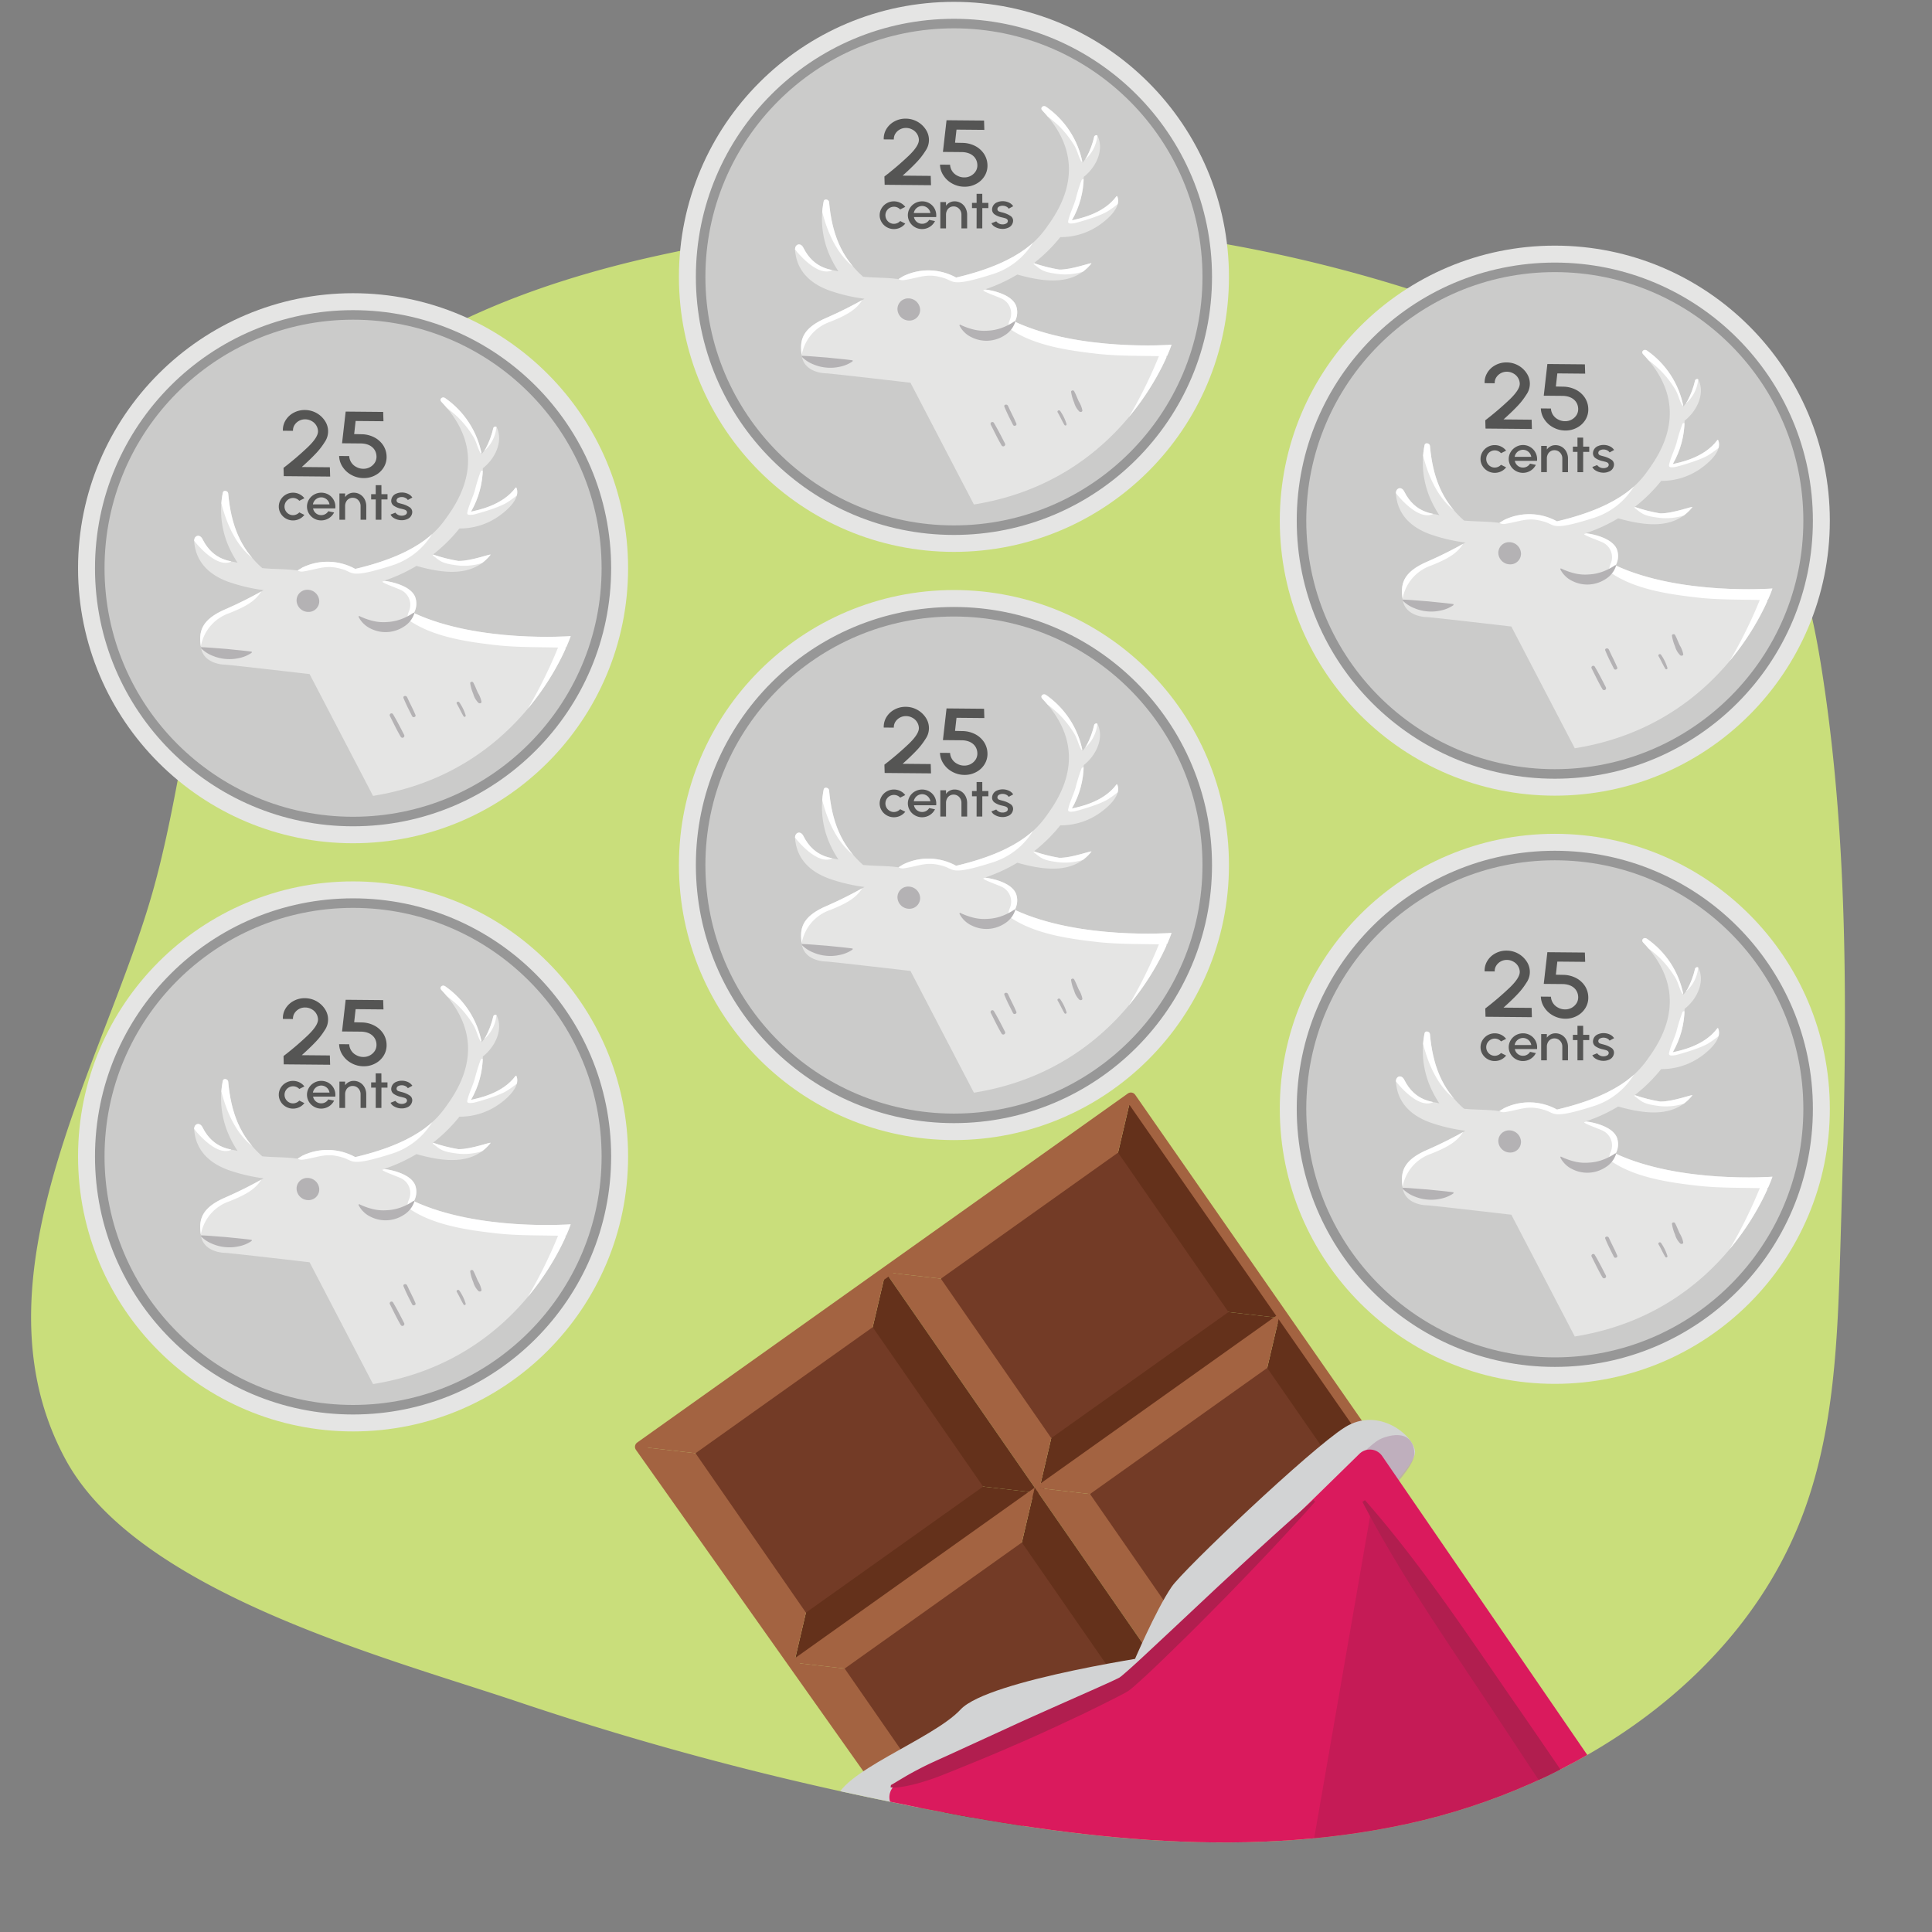 <svg id="Artwork" xmlns="http://www.w3.org/2000/svg" xmlns:xlink="http://www.w3.org/1999/xlink" width="380" height="380" viewBox="0 0 380 380"><rect x="0" y="0" width="380" height="380" fill="#808080" stroke="none"/><defs><style>.cls-1,.cls-18{fill:none;}.cls-2{fill:#c9de7b;}.cls-3{fill:#e5e5e4;}.cls-4{fill:#cbcbca;stroke:#979797;stroke-miterlimit:10;stroke-width:1.876px;}.cls-5{clip-path:url(#clip-path);}.cls-6{fill:#fff;}.cls-7{fill:#b4b2b4;}.cls-8{fill:#555554;}.cls-9{clip-path:url(#clip-path-2);}.cls-10{clip-path:url(#clip-path-3);}.cls-11{clip-path:url(#clip-path-4);}.cls-12{clip-path:url(#clip-path-5);}.cls-13{clip-path:url(#clip-path-6);}.cls-14{clip-path:url(#clip-path-7);}.cls-15{fill:#64311b;}.cls-16{fill:#a36341;}.cls-17{fill:#733b26;}.cls-18{stroke:#a36341;stroke-linecap:round;stroke-linejoin:round;stroke-width:2.056px;}.cls-19{fill:#d2d3d4;}.cls-20{fill:#b7a1b3;opacity:0.71;}.cls-21{fill:#da1a5d;}.cls-22,.cls-23{fill:#b11e4f;}.cls-22{opacity:0.53;}</style><clipPath id="clip-path"><path class="cls-1" d="M81.407,120.574a3.822,3.822,0,0,0,.381-2.727c-.4-1.944-2.953-2.922-4.741-3.342a15.232,15.232,0,0,0-1.51-.274,32.281,32.281,0,0,0,6.37-2.923c5.41,1.515,11.063,2.216,14.571-2.174.285-.358-3.8,1.26-6.334,1.194a30.638,30.638,0,0,1-4.973-1.264,31.171,31.171,0,0,0,5.194-5.122.248.248,0,0,1,.027,0,13.3,13.3,0,0,0,7.79-2.465c1.559-1.109,4.23-3.407,3.406-5.514-.03-.076-.135-.109-.181-.046-2.6,3.537-7.472,4.411-8.768,4.722a17.437,17.437,0,0,0,2.33-8.539c2.368-1.837,4.079-5.235,2.724-8.062-.127-.264-.584-.108-.664.151a16,16,0,0,1-1.512,4.051,11.026,11.026,0,0,1-.778,1.072,17.5,17.5,0,0,0-7.163-11c-.561-.415-1.255.2-.766.71,6.775,7.119,6.7,14.685,1.447,22.166-1.731,2.464-4.869,7.537-18.382,10.708a11.282,11.282,0,0,0-10.379-.282s-.357.22-.968.589c-2.256-.326-4.693-.233-6.944-.463-4.446-3.922-6.161-8.728-6.7-14.689-.048-.531-.956-.727-1.06-.149a17.731,17.731,0,0,0,1.5,11.32,20.273,20.273,0,0,0,1.412,2.471c-1.117-.377-4.7-.25-6.9-4.646-.564-1.129-1.734-.717-1.642.456.313,3.951,2.813,6.516,6.739,7.939a33.87,33.87,0,0,0,6.921,1.628,78.654,78.654,0,0,1-7.248,3.644c-5.325,2.211-5.529,4.749-5.07,7.664s3.748,3.333,4.665,3.349,16.693,1.859,16.693,1.859L73.37,156.538c30.174-4.812,38.875-31.423,38.875-31.423S94.121,126.5,81.407,120.574Z"/></clipPath><clipPath id="clip-path-2"><path class="cls-1" d="M199.591,63.267a3.822,3.822,0,0,0,.381-2.727c-.4-1.944-2.953-2.922-4.741-3.342-.452-.106-.968-.2-1.51-.274A32.316,32.316,0,0,0,200.092,54c5.409,1.515,11.063,2.216,14.57-2.174.286-.358-3.8,1.26-6.334,1.194a30.5,30.5,0,0,1-4.972-1.264,31.2,31.2,0,0,0,5.193-5.121.118.118,0,0,1,.027,0,13.3,13.3,0,0,0,7.79-2.465c1.559-1.109,4.231-3.407,3.407-5.514-.031-.076-.135-.109-.182-.046-2.6,3.537-7.471,4.411-8.768,4.722a17.437,17.437,0,0,0,2.33-8.539c2.368-1.837,4.079-5.235,2.724-8.062-.127-.264-.584-.108-.664.151a15.982,15.982,0,0,1-1.512,4.051,10.906,10.906,0,0,1-.778,1.072,17.5,17.5,0,0,0-7.163-11c-.561-.415-1.255.2-.766.71,6.775,7.119,6.7,14.685,1.447,22.167-1.731,2.463-4.869,7.537-18.381,10.708a11.282,11.282,0,0,0-10.38-.283s-.357.22-.968.589c-2.256-.326-4.693-.233-6.944-.463-4.446-3.922-6.161-8.728-6.7-14.689-.047-.531-.955-.727-1.06-.149a17.738,17.738,0,0,0,1.5,11.32,20.406,20.406,0,0,0,1.412,2.471c-1.117-.377-4.7-.25-6.9-4.646-.564-1.129-1.734-.717-1.641.457.313,3.95,2.812,6.515,6.739,7.938a33.838,33.838,0,0,0,6.921,1.628,79.071,79.071,0,0,1-7.249,3.645c-5.325,2.21-5.529,4.748-5.069,7.663s3.747,3.333,4.665,3.349,16.692,1.859,16.692,1.859l12.477,23.945c30.175-4.812,38.875-31.423,38.875-31.423S212.305,69.189,199.591,63.267Z"/></clipPath><clipPath id="clip-path-3"><path class="cls-1" d="M317.775,111.216a3.82,3.82,0,0,0,.382-2.726c-.4-1.945-2.953-2.923-4.742-3.343-.451-.106-.968-.2-1.51-.274a32.316,32.316,0,0,0,6.371-2.923c5.409,1.515,11.063,2.216,14.571-2.174.285-.357-3.8,1.26-6.334,1.194a30.483,30.483,0,0,1-4.973-1.264,31.2,31.2,0,0,0,5.194-5.121.114.114,0,0,1,.026,0,13.3,13.3,0,0,0,7.79-2.465c1.559-1.109,4.231-3.407,3.407-5.514-.031-.076-.135-.109-.181-.046-2.6,3.538-7.472,4.411-8.768,4.722a17.446,17.446,0,0,0,2.329-8.539c2.368-1.837,4.08-5.235,2.724-8.061-.127-.265-.584-.109-.664.151a15.989,15.989,0,0,1-1.512,4.05,10.788,10.788,0,0,1-.778,1.072,17.5,17.5,0,0,0-7.163-11c-.561-.415-1.254.2-.766.71,6.775,7.119,6.7,14.685,1.447,22.167-1.731,2.463-4.869,7.537-18.381,10.708a11.28,11.28,0,0,0-10.379-.283s-.358.22-.969.589c-2.256-.326-4.692-.233-6.944-.463-4.446-3.922-6.16-8.728-6.7-14.689-.047-.531-.955-.727-1.06-.149a17.744,17.744,0,0,0,1.5,11.32,20.54,20.54,0,0,0,1.412,2.471c-1.117-.376-4.7-.249-6.9-4.646-.564-1.129-1.734-.717-1.641.457.313,3.95,2.812,6.515,6.739,7.939a33.97,33.97,0,0,0,6.921,1.628,79.3,79.3,0,0,1-7.249,3.644c-5.324,2.21-5.529,4.748-5.069,7.663s3.747,3.333,4.665,3.349,16.692,1.859,16.692,1.859l12.477,23.945c30.175-4.812,38.875-31.423,38.875-31.423S330.49,117.138,317.775,111.216Z"/></clipPath><clipPath id="clip-path-4"><path class="cls-1" d="M81.407,236.264a3.823,3.823,0,0,0,.381-2.727c-.4-1.945-2.953-2.922-4.741-3.343-.452-.106-.968-.2-1.51-.274A32.224,32.224,0,0,0,81.907,227c5.41,1.515,11.063,2.217,14.571-2.174.285-.357-3.8,1.26-6.334,1.195a30.539,30.539,0,0,1-4.973-1.265,31.165,31.165,0,0,0,5.194-5.121l.027,0a13.3,13.3,0,0,0,7.79-2.465c1.559-1.108,4.23-3.406,3.406-5.514-.03-.076-.135-.109-.181-.046-2.6,3.538-7.472,4.411-8.768,4.722a17.434,17.434,0,0,0,2.33-8.539c2.368-1.837,4.079-5.235,2.724-8.061-.127-.265-.584-.109-.664.151a15.989,15.989,0,0,1-1.512,4.05A10.788,10.788,0,0,1,94.739,205a17.5,17.5,0,0,0-7.163-11c-.561-.415-1.255.2-.766.71,6.775,7.119,6.7,14.685,1.447,22.167-1.731,2.463-4.869,7.537-18.382,10.708a11.282,11.282,0,0,0-10.379-.282s-.357.219-.968.588c-2.256-.326-4.693-.233-6.944-.463-4.446-3.922-6.161-8.728-6.7-14.689-.048-.531-.956-.727-1.06-.149a17.73,17.73,0,0,0,1.5,11.32,20.2,20.2,0,0,0,1.412,2.471c-1.117-.376-4.7-.249-6.9-4.646-.564-1.129-1.734-.716-1.642.457.313,3.951,2.813,6.515,6.739,7.939a33.936,33.936,0,0,0,6.921,1.628,79.163,79.163,0,0,1-7.248,3.644c-5.325,2.21-5.529,4.749-5.07,7.663s3.748,3.334,4.665,3.349,16.693,1.859,16.693,1.859L73.37,272.227c30.174-4.812,38.875-31.423,38.875-31.423S94.121,242.185,81.407,236.264Z"/></clipPath><clipPath id="clip-path-5"><path class="cls-1" d="M199.591,178.957a3.823,3.823,0,0,0,.381-2.727c-.4-1.945-2.953-2.922-4.741-3.343-.452-.106-.968-.2-1.51-.274a32.258,32.258,0,0,0,6.371-2.923c5.409,1.515,11.063,2.217,14.57-2.174.286-.357-3.8,1.26-6.334,1.2a30.5,30.5,0,0,1-4.972-1.265,31.12,31.12,0,0,0,5.193-5.121l.027,0a13.3,13.3,0,0,0,7.79-2.465c1.559-1.108,4.231-3.406,3.407-5.514-.031-.076-.135-.108-.182-.046-2.6,3.538-7.471,4.411-8.768,4.722a17.434,17.434,0,0,0,2.33-8.539c2.368-1.837,4.079-5.235,2.724-8.061-.127-.265-.584-.109-.664.151a15.989,15.989,0,0,1-1.512,4.05,10.788,10.788,0,0,1-.778,1.072,17.5,17.5,0,0,0-7.163-11c-.561-.415-1.255.2-.766.71,6.775,7.119,6.7,14.685,1.447,22.167-1.731,2.463-4.869,7.537-18.381,10.708A11.284,11.284,0,0,0,177.68,170s-.357.219-.968.588c-2.256-.326-4.693-.232-6.944-.463-4.446-3.922-6.161-8.728-6.7-14.688-.047-.532-.955-.728-1.06-.15a17.741,17.741,0,0,0,1.5,11.321,20.4,20.4,0,0,0,1.412,2.47c-1.117-.376-4.7-.249-6.9-4.646-.564-1.129-1.734-.716-1.641.457.313,3.951,2.812,6.515,6.739,7.939a33.9,33.9,0,0,0,6.921,1.628,79.3,79.3,0,0,1-7.249,3.644c-5.325,2.21-5.529,4.749-5.069,7.664s3.747,3.333,4.665,3.348,16.692,1.859,16.692,1.859l12.477,23.946c30.175-4.812,38.875-31.423,38.875-31.423S212.305,184.878,199.591,178.957Z"/></clipPath><clipPath id="clip-path-6"><path class="cls-1" d="M317.775,226.906a3.823,3.823,0,0,0,.382-2.727c-.4-1.945-2.953-2.922-4.742-3.343a15.191,15.191,0,0,0-1.51-.273,32.319,32.319,0,0,0,6.371-2.924c5.409,1.515,11.063,2.217,14.571-2.174.285-.357-3.8,1.26-6.334,1.195a30.586,30.586,0,0,1-4.973-1.264,31.209,31.209,0,0,0,5.194-5.122l.026,0a13.3,13.3,0,0,0,7.79-2.465c1.559-1.108,4.231-3.406,3.407-5.514-.031-.076-.135-.108-.181-.045-2.6,3.537-7.472,4.41-8.768,4.721a17.443,17.443,0,0,0,2.329-8.539c2.368-1.837,4.08-5.235,2.724-8.061-.127-.264-.584-.109-.664.151a15.975,15.975,0,0,1-1.512,4.05,10.788,10.788,0,0,1-.778,1.072,17.5,17.5,0,0,0-7.163-10.995c-.561-.416-1.254.195-.766.709,6.775,7.12,6.7,14.686,1.447,22.167-1.731,2.463-4.869,7.537-18.381,10.708a11.282,11.282,0,0,0-10.379-.282s-.358.22-.969.588c-2.256-.326-4.692-.232-6.944-.463-4.446-3.922-6.16-8.727-6.7-14.688-.047-.532-.955-.728-1.06-.149a17.744,17.744,0,0,0,1.5,11.32,20.454,20.454,0,0,0,1.412,2.47c-1.117-.376-4.7-.249-6.9-4.646-.564-1.129-1.734-.716-1.641.457.313,3.951,2.812,6.515,6.739,7.939a33.9,33.9,0,0,0,6.921,1.628,79.3,79.3,0,0,1-7.249,3.644c-5.324,2.21-5.529,4.749-5.069,7.664s3.747,3.333,4.665,3.348,16.692,1.859,16.692,1.859l12.477,23.946c30.175-4.812,38.875-31.423,38.875-31.423S330.49,232.827,317.775,226.906Z"/></clipPath><clipPath id="clip-path-7"><path class="cls-1" d="M175.054,354.376c33.512,6.943,68.369,11.639,101.8,4.34s65.482-28.6,77.644-60.588c6.343-16.684,6.947-34.914,7.478-52.756,1.12-37.664,2.225-75.581-3.534-112.819-1.588-10.268-3.757-20.631-8.711-29.764-9.481-17.481-27.828-28.2-46.084-36.083A285.937,285.937,0,0,0,125.777,51.1C97.948,57.7,69.466,69.836,53.668,93.675c-15.692,23.68-15.886,54-23.533,81.357-9.49,33.951-36.542,76.428-17.229,112.049,14.339,26.448,64.052,39.186,90.036,48A608.641,608.641,0,0,0,175.054,354.376Z"/></clipPath></defs><path class="cls-2" d="M175.054,354.376c33.512,6.943,68.369,11.639,101.8,4.34s65.482-28.6,77.644-60.588c6.343-16.684,6.947-34.914,7.478-52.756,1.12-37.664,2.225-75.581-3.534-112.819-1.588-10.268-3.757-20.631-8.711-29.764-9.481-17.481-27.828-28.2-46.084-36.083A285.937,285.937,0,0,0,125.777,51.1C97.948,57.7,69.466,69.836,53.668,93.675c-15.692,23.68-15.886,54-23.533,81.357-9.49,33.951-36.542,76.428-17.229,112.049,14.339,26.448,64.052,39.186,90.036,48A608.641,608.641,0,0,0,175.054,354.376Z"/><circle class="cls-3" cx="69.444" cy="111.763" r="54.092"/><circle class="cls-4" cx="69.444" cy="111.763" r="49.822"/><path class="cls-3" d="M81.407,120.574a3.822,3.822,0,0,0,.381-2.727c-.4-1.944-2.953-2.922-4.741-3.342a15.232,15.232,0,0,0-1.51-.274,32.281,32.281,0,0,0,6.37-2.923c5.41,1.515,11.063,2.216,14.571-2.174.285-.358-3.8,1.26-6.334,1.194a30.638,30.638,0,0,1-4.973-1.264,31.171,31.171,0,0,0,5.194-5.122.248.248,0,0,1,.027,0,13.3,13.3,0,0,0,7.79-2.465c1.559-1.109,4.23-3.407,3.406-5.514-.03-.076-.135-.109-.181-.046-2.6,3.537-7.472,4.411-8.768,4.722a17.437,17.437,0,0,0,2.33-8.539c2.368-1.837,4.079-5.235,2.724-8.062-.127-.264-.584-.108-.664.151a16,16,0,0,1-1.512,4.051,11.026,11.026,0,0,1-.778,1.072,17.5,17.5,0,0,0-7.163-11c-.561-.415-1.255.2-.766.71,6.775,7.119,6.7,14.685,1.447,22.166-1.731,2.464-4.869,7.537-18.382,10.708a11.282,11.282,0,0,0-10.379-.282s-.357.22-.968.589c-2.256-.326-4.693-.233-6.944-.463-4.446-3.922-6.161-8.728-6.7-14.689-.048-.531-.956-.727-1.06-.149a17.731,17.731,0,0,0,1.5,11.32,20.273,20.273,0,0,0,1.412,2.471c-1.117-.377-4.7-.25-6.9-4.646-.564-1.129-1.734-.717-1.642.456.313,3.951,2.813,6.516,6.739,7.939a33.87,33.87,0,0,0,6.921,1.628,78.654,78.654,0,0,1-7.248,3.644c-5.325,2.211-5.529,4.749-5.07,7.664s3.748,3.333,4.665,3.349,16.693,1.859,16.693,1.859L73.37,156.538c30.174-4.812,38.875-31.423,38.875-31.423S94.121,126.5,81.407,120.574Z"/><g class="cls-5"><path class="cls-6" d="M83.868,103.885c-2.586,2.141-4.915,4.192-8.1,5.609a43.619,43.619,0,0,1-4.43.98,1.591,1.591,0,0,0,.077-.4l.011-.17a1.835,1.835,0,0,0-1.018-1.6,10.674,10.674,0,0,0-4.854-.871c-2.036.132-3.872.968-5.922,1.013-2.332.051-2.467,4.345.03,3.95,3.275-.519,4.543-1.452,7.914-.364,1.924.623,1.434,1.75,9.351-.76a14.354,14.354,0,0,0,8.217-6.479C85.544,104.054,84.539,103.329,83.868,103.885Z"/><path class="cls-6" d="M113.867,124.668c-3.632-1.947-9.771-1-13.789-1.287-5.285-.37-10.739-1.251-15.326-3.936.265-1.8-1.163-3.54-2.838-4.649-1.562-1.035-3.216-1.369-6.632-.43-.521.143,2.559,1.221,3.385,1.6a3.218,3.218,0,0,1,1.759,4.285c-.665,1.615.083,1.794.248,1.9,4.695,3.145,11.261,4.1,16.837,4.732,3.734.423,7.481.393,11.22.459.353.006.7.014,1.033.016a93.167,93.167,0,0,1-7.642,14.812c-.467.7.682,1.532,1.275.915a26.024,26.024,0,0,0,5.046-8.144c.8-1.887,2.908-5.214,2.776-7.641a4.1,4.1,0,0,0,3-1.5A.816.816,0,0,0,113.867,124.668Z"/><path class="cls-6" d="M97.414,81.408a.361.361,0,0,0-.7.076c-.071,2.23.023,4.347-1.165,6.249.168-1.949-2.055-4.766-3.064-5.9-1.7-1.921-6.3-6.694-9.319-5.567a.649.649,0,0,0-.144,1.211c.948.657,2.075.884,3.075,1.509a27.1,27.1,0,0,1,3.931,3.037,19.648,19.648,0,0,1,2.964,3.7c.711,1.069.873,2.23,1.472,3.3a.251.251,0,0,0,.368.05,1.741,1.741,0,0,0,.438-.487.162.162,0,0,0,.129-.036A7.146,7.146,0,0,0,97.414,81.408Z"/><path class="cls-6" d="M52.271,110.685C49.853,106.8,47.317,103.776,46,99.353c-1.259-4.235-1.321-8.641-2.526-12.876a.7.7,0,0,0-1.36.147c.034,7.317,1.373,20.569,9.7,24.48C52.12,111.245,52.451,110.972,52.271,110.685Z"/><path class="cls-6" d="M45.344,110.264c-5.039-1.651-7.016-6.779-8.493-10.974-.185-.527-1.024-.44-1.024.111a11.826,11.826,0,0,0,2.874,7.581c1.366,1.572,4.344,4.5,6.685,3.532C45.51,110.463,45.456,110.3,45.344,110.264Z"/><path class="cls-6" d="M51.405,116.159a32.472,32.472,0,0,0-9.5,4.051c-2,1.4-4.838,4.273-3.857,6.653.246.6,1.317.749,1.473.185a8.445,8.445,0,0,1,5.592-6.45c2.516-1.024,5.07-2.14,6.344-4.379A.045.045,0,0,0,51.405,116.159Z"/><path class="cls-6" d="M104.247,92.6c-1.8,1.361-3.157,3.173-4.956,4.567a17.79,17.79,0,0,1-3.476,2c-.752.348-1.555.515-2.293.828a13.389,13.389,0,0,0,1.642-7.13.329.329,0,0,0-.63-.09,35.954,35.954,0,0,0-1.157,3.742c-.416,1.429-1.133,2.771-1.451,4.225-.082.373-.027.674,1.254.458.2-.033,4.826-1.254,6.582-2.385,2.148-1.383,4.521-3.367,5.358-5.736C105.294,92.586,104.6,92.33,104.247,92.6Z"/><path class="cls-6" d="M98.038,107.4c-2.484.9-4.444,2.094-7.254,2.208-1.808.073-3.579-.589-5.346-.6-.158,0-.407.166-.282.261,1.511,1.149,1.7,1.559,4.94,1.95,2.91.351,7.043-.679,8.634-3A.588.588,0,0,0,98.038,107.4Z"/></g><path class="cls-7" d="M62.794,118.215a2.1,2.1,0,0,1-2.18,2.142,2.314,2.314,0,0,1-2.28-2.218A2.1,2.1,0,0,1,60.514,116,2.316,2.316,0,0,1,62.794,118.215Z"/><path class="cls-7" d="M81.5,120.639a4.859,4.859,0,0,1-2.089,2.629,6.548,6.548,0,0,1-6.5.371,5.125,5.125,0,0,1-2.39-2.327l.1-.173a13.277,13.277,0,0,0,2.669.977,8.944,8.944,0,0,0,2.808.231,9.212,9.212,0,0,0,2.765-.554,10.727,10.727,0,0,0,2.512-1.305Z"/><path class="cls-7" d="M94,136.261c-.311-.667-.558-1.364-.915-2.012-.145-.263-.632-.154-.6.14a8.371,8.371,0,0,0,.6,2.092,3.939,3.939,0,0,0,1.025,1.765c.224.173.61.088.593-.218A5.252,5.252,0,0,0,94,136.261Z"/><path class="cls-7" d="M90.349,138.154c-.2-.307-.689-.048-.5.266.478.808.84,1.666,1.33,2.468a.227.227,0,0,0,.418-.156A8.924,8.924,0,0,0,90.349,138.154Z"/><path class="cls-7" d="M81.728,140.643c-.485-1.2-1.135-2.333-1.655-3.518-.179-.41-.885-.254-.713.17.5,1.227,1.1,2.411,1.711,3.595C81.251,141.238,81.873,141,81.728,140.643Z"/><path class="cls-7" d="M79.5,144.56c-.7-1.37-1.4-2.744-2.189-4.075a.356.356,0,0,0-.629.332c.7,1.374,1.349,2.766,2.141,4.1A.383.383,0,0,0,79.5,144.56Z"/><path class="cls-7" d="M39.544,127.287c1.672.064,3.334.235,5,.349,1.661.185,3.327.312,4.984.546l-.018.2a6.753,6.753,0,0,1-2.613,1.077,8.364,8.364,0,0,1-2.529.148,8.261,8.261,0,0,1-2.463-.591,6.684,6.684,0,0,1-2.379-1.53Z"/><path class="cls-8" d="M55.767,92.023A60.288,60.288,0,0,0,60.55,87.94c1.358-1.306,2.029-2.36,2-3.157A2.383,2.383,0,0,0,61.273,82.8a2.533,2.533,0,0,0-1.239-.321A2.435,2.435,0,0,0,57.927,83.6a2,2,0,0,0-.3,1.14l-1.984-.018a3.632,3.632,0,0,1,.541-2.071,4.091,4.091,0,0,1,1.591-1.477,4.5,4.5,0,0,1,2.2-.529,4.7,4.7,0,0,1,3.9,2.084,3.694,3.694,0,0,1-.019,4.236,13.791,13.791,0,0,1-1.822,2.326c-.739.779-1.636,1.631-2.678,2.565l5.525.049.056,1.83-9.125-.082Z"/><path class="cls-8" d="M69.136,93.424a4.689,4.689,0,0,1-1.745-1.59,4.048,4.048,0,0,1-.69-2.146l1.983.017a2.558,2.558,0,0,0,1.405,2.145,2.8,2.8,0,0,0,1.359.351,2.622,2.622,0,0,0,2.283-1.215,2.192,2.192,0,0,0,.319-1.232c-.043-1.4-1.109-2.517-3.093-2.534l-3.68-.033.711-6.234,7.379.068.057,1.83-5.475-.05-.288,2.577,1.449.032a5.574,5.574,0,0,1,2.5.609,4.638,4.638,0,0,1,1.754,1.561,4.166,4.166,0,0,1,.673,2.192,3.834,3.834,0,0,1-.559,2.145,4.228,4.228,0,0,1-1.647,1.55,4.649,4.649,0,0,1-2.323.564A4.913,4.913,0,0,1,69.136,93.424Z"/><path class="cls-8" d="M59.87,101.279a2.791,2.791,0,0,1-.975.791,2.822,2.822,0,0,1-1.26.29,2.768,2.768,0,0,1-1.4-.367A2.721,2.721,0,0,1,55.217,101a2.573,2.573,0,0,1-.381-1.36,2.609,2.609,0,0,1,.381-1.371,2.731,2.731,0,0,1,1.019-.994,2.768,2.768,0,0,1,1.4-.367,2.834,2.834,0,0,1,1.26.289,2.721,2.721,0,0,1,.975.8l-1,.5a1.682,1.682,0,0,0-1.233-.554,1.694,1.694,0,0,0-1.679,1.7,1.69,1.69,0,0,0,.834,1.453,1.606,1.606,0,0,0,.845.232,1.717,1.717,0,0,0,1.233-.548Z"/><path class="cls-8" d="M61.779,101.993A2.721,2.721,0,0,1,60.76,101a2.637,2.637,0,0,1,0-2.731,2.731,2.731,0,0,1,1.019-.994,2.879,2.879,0,0,1,2.822,0,2.732,2.732,0,0,1,1,1,2.772,2.772,0,0,1,.365,1.4,2.923,2.923,0,0,1-.017.32H61.577a1.608,1.608,0,0,0,1.6,1.324H63.2a1.6,1.6,0,0,0,1.372-.77l1.143.243a2.824,2.824,0,0,1-2.538,1.562A2.768,2.768,0,0,1,61.779,101.993Zm3.035-2.783a1.647,1.647,0,0,0-.874-1.2,1.6,1.6,0,0,0-.762-.187,1.681,1.681,0,0,0-1.634,1.387Z"/><path class="cls-8" d="M70.921,102.226v-2.7a1.628,1.628,0,0,0-.756-1.4,1.506,1.506,0,0,0-.8-.218,1.417,1.417,0,0,0-1.294.8,1.75,1.75,0,0,0-.191.817v2.7h-1.12V97.053h1.12v.719a2.032,2.032,0,0,1,1.659-.864A2.383,2.383,0,0,1,71.717,98.2a2.872,2.872,0,0,1,.324,1.3v2.721Z"/><path class="cls-8" d="M75.024,98.237l-.006,3.989H73.9l.006-3.989H73V97.2H73.9L73.9,95.429h1.12l.006,1.774h1.193v1.034Z"/><path class="cls-8" d="M77.319,101.8a1.608,1.608,0,0,1-.5-.59l.952-.378a1.519,1.519,0,0,0,1.238.6,1.458,1.458,0,0,0,.739-.182.54.54,0,0,0,.3-.48c0-.291-.242-.457-.5-.539-.129-.042-.331-.093-.594-.16a3.956,3.956,0,0,1-1.468-.58,1.166,1.166,0,0,1-.537-1.009,1.554,1.554,0,0,1,1.047-1.412,2.68,2.68,0,0,1,1.019-.2,2.866,2.866,0,0,1,1.238.264,2,2,0,0,1,.851.724l-.89.487a1.064,1.064,0,0,0-.471-.414,1.564,1.564,0,0,0-.694-.166,1.441,1.441,0,0,0-.75.175.568.568,0,0,0-.3.513.512.512,0,0,0,.4.471,4.719,4.719,0,0,0,.476.139c.157.041.258.068.308.083a4.892,4.892,0,0,1,1.4.631,1.109,1.109,0,0,1,.5.937v.036a1.534,1.534,0,0,1-1.036,1.37,2.566,2.566,0,0,1-1.013.2A2.966,2.966,0,0,1,77.319,101.8Z"/><circle class="cls-3" cx="187.628" cy="54.456" r="54.092"/><circle class="cls-4" cx="187.628" cy="54.456" r="49.822"/><path class="cls-3" d="M199.591,63.267a3.822,3.822,0,0,0,.381-2.727c-.4-1.944-2.953-2.922-4.741-3.342-.452-.106-.968-.2-1.51-.274A32.316,32.316,0,0,0,200.092,54c5.409,1.515,11.063,2.216,14.57-2.174.286-.358-3.8,1.26-6.334,1.194a30.5,30.5,0,0,1-4.972-1.264,31.2,31.2,0,0,0,5.193-5.121.118.118,0,0,1,.027,0,13.3,13.3,0,0,0,7.79-2.465c1.559-1.109,4.231-3.407,3.407-5.514-.031-.076-.135-.109-.182-.046-2.6,3.537-7.471,4.411-8.768,4.722a17.437,17.437,0,0,0,2.33-8.539c2.368-1.837,4.079-5.235,2.724-8.062-.127-.264-.584-.108-.664.151a15.982,15.982,0,0,1-1.512,4.051,10.906,10.906,0,0,1-.778,1.072,17.5,17.5,0,0,0-7.163-11c-.561-.415-1.255.2-.766.71,6.775,7.119,6.7,14.685,1.447,22.167-1.731,2.463-4.869,7.537-18.381,10.708a11.282,11.282,0,0,0-10.38-.283s-.357.22-.968.589c-2.256-.326-4.693-.233-6.944-.463-4.446-3.922-6.161-8.728-6.7-14.689-.047-.531-.955-.727-1.06-.149a17.738,17.738,0,0,0,1.5,11.32,20.406,20.406,0,0,0,1.412,2.471c-1.117-.377-4.7-.25-6.9-4.646-.564-1.129-1.734-.717-1.641.457.313,3.95,2.812,6.515,6.739,7.938a33.838,33.838,0,0,0,6.921,1.628,79.071,79.071,0,0,1-7.249,3.645c-5.325,2.21-5.529,4.748-5.069,7.663s3.747,3.333,4.665,3.349,16.692,1.859,16.692,1.859l12.477,23.945c30.175-4.812,38.875-31.423,38.875-31.423S212.305,69.189,199.591,63.267Z"/><g class="cls-9"><path class="cls-6" d="M202.052,46.578c-2.586,2.141-4.915,4.192-8.1,5.609a43.619,43.619,0,0,1-4.43.98,1.58,1.58,0,0,0,.078-.4l.01-.17a1.836,1.836,0,0,0-1.017-1.6,10.679,10.679,0,0,0-4.855-.871c-2.035.133-3.872.968-5.922,1.013-2.332.051-2.467,4.345.03,3.95,3.276-.519,4.544-1.452,7.914-.364,1.924.623,1.434,1.75,9.351-.76a14.351,14.351,0,0,0,8.217-6.479C203.728,46.747,202.723,46.022,202.052,46.578Z"/><path class="cls-6" d="M232.051,67.361c-3.632-1.947-9.77-1-13.789-1.286-5.284-.371-10.739-1.252-15.326-3.937.265-1.8-1.162-3.54-2.837-4.649-1.563-1.035-3.217-1.369-6.633-.43-.521.143,2.56,1.221,3.385,1.6a3.219,3.219,0,0,1,1.76,4.285c-.666,1.615.083,1.794.248,1.9,4.694,3.145,11.26,4.1,16.836,4.732,3.734.423,7.481.393,11.22.459.353.006.7.014,1.033.016a93.167,93.167,0,0,1-7.642,14.812c-.467.7.682,1.532,1.275.915a26,26,0,0,0,5.046-8.144c.8-1.887,2.908-5.214,2.776-7.641a4.1,4.1,0,0,0,3-1.5A.816.816,0,0,0,232.051,67.361Z"/><path class="cls-6" d="M215.6,24.1a.361.361,0,0,0-.7.076c-.07,2.23.024,4.347-1.164,6.249.167-1.949-2.056-4.766-3.065-5.9-1.7-1.921-6.3-6.694-9.319-5.567a.649.649,0,0,0-.144,1.211c.948.657,2.075.884,3.075,1.509a27.044,27.044,0,0,1,3.931,3.037,19.648,19.648,0,0,1,2.964,3.7c.711,1.069.873,2.23,1.473,3.3a.25.25,0,0,0,.368.05,1.772,1.772,0,0,0,.438-.487.164.164,0,0,0,.129-.036A7.148,7.148,0,0,0,215.6,24.1Z"/><path class="cls-6" d="M170.456,53.378c-2.419-3.888-4.955-6.909-6.269-11.332-1.259-4.235-1.321-8.64-2.526-12.876a.7.7,0,0,0-1.36.147c.034,7.317,1.374,20.57,9.7,24.48C170.3,53.938,170.635,53.665,170.456,53.378Z"/><path class="cls-6" d="M163.529,52.957c-5.039-1.651-7.017-6.779-8.494-10.974-.185-.526-1.023-.439-1.023.111a11.829,11.829,0,0,0,2.873,7.582c1.366,1.571,4.344,4.5,6.685,3.531C163.694,53.156,163.64,52.992,163.529,52.957Z"/><path class="cls-6" d="M169.589,58.852a32.51,32.51,0,0,0-9.5,4.051c-2,1.4-4.838,4.274-3.857,6.653.246.6,1.317.749,1.473.185a8.449,8.449,0,0,1,5.592-6.45c2.516-1.024,5.07-2.139,6.344-4.379A.045.045,0,0,0,169.589,58.852Z"/><path class="cls-6" d="M222.431,35.293c-1.8,1.361-3.156,3.173-4.956,4.567a17.815,17.815,0,0,1-3.475,2c-.753.347-1.556.514-2.294.827a13.377,13.377,0,0,0,1.642-7.13.328.328,0,0,0-.629-.09,35.9,35.9,0,0,0-1.158,3.743c-.416,1.428-1.133,2.77-1.451,4.224-.082.373-.027.674,1.254.458.2-.033,4.827-1.254,6.582-2.385,2.148-1.383,4.521-3.367,5.359-5.735C223.478,35.279,222.787,35.023,222.431,35.293Z"/><path class="cls-6" d="M216.222,50.093c-2.484.9-4.444,2.094-7.254,2.208-1.808.073-3.578-.589-5.345-.6-.158,0-.408.166-.283.262,1.512,1.148,1.7,1.558,4.94,1.949,2.91.351,7.043-.679,8.634-3A.588.588,0,0,0,216.222,50.093Z"/></g><path class="cls-7" d="M180.978,60.908a2.1,2.1,0,0,1-2.18,2.143,2.314,2.314,0,0,1-2.279-2.219A2.1,2.1,0,0,1,178.7,58.69,2.316,2.316,0,0,1,180.978,60.908Z"/><path class="cls-7" d="M199.679,63.332a4.855,4.855,0,0,1-2.089,2.629,6.548,6.548,0,0,1-6.5.371,5.127,5.127,0,0,1-2.39-2.326l.1-.173a13.379,13.379,0,0,0,2.669.976,8.914,8.914,0,0,0,2.808.231,9.205,9.205,0,0,0,2.765-.554,10.716,10.716,0,0,0,2.513-1.305Z"/><path class="cls-7" d="M212.185,78.954c-.31-.667-.558-1.364-.915-2.012-.145-.263-.632-.154-.6.14a8.413,8.413,0,0,0,.6,2.092,3.939,3.939,0,0,0,1.025,1.765c.224.173.61.088.593-.217A5.228,5.228,0,0,0,212.185,78.954Z"/><path class="cls-7" d="M208.533,80.847c-.2-.307-.689-.048-.5.266.479.808.841,1.666,1.33,2.468a.227.227,0,0,0,.418-.156A8.924,8.924,0,0,0,208.533,80.847Z"/><path class="cls-7" d="M199.912,83.336c-.485-1.2-1.135-2.333-1.655-3.518-.179-.41-.885-.254-.713.17.5,1.227,1.1,2.411,1.712,3.595C199.435,83.931,200.058,83.7,199.912,83.336Z"/><path class="cls-7" d="M197.68,87.253c-.7-1.37-1.4-2.744-2.189-4.075a.356.356,0,0,0-.629.332c.7,1.374,1.349,2.766,2.142,4.1A.383.383,0,0,0,197.68,87.253Z"/><path class="cls-7" d="M157.728,69.98c1.672.064,3.334.235,5,.349,1.661.185,3.327.312,4.984.546l-.018.2a6.756,6.756,0,0,1-2.612,1.077,8.371,8.371,0,0,1-2.53.148,8.231,8.231,0,0,1-2.463-.591,6.694,6.694,0,0,1-2.379-1.529Z"/><path class="cls-8" d="M173.952,34.715a59.819,59.819,0,0,0,4.781-4.083q2.038-1.957,2-3.155a2.384,2.384,0,0,0-1.281-1.989,2.534,2.534,0,0,0-1.239-.322,2.443,2.443,0,0,0-2.108,1.124,2.017,2.017,0,0,0-.3,1.142l-1.983-.018a3.635,3.635,0,0,1,.541-2.072,4.091,4.091,0,0,1,1.591-1.477,4.5,4.5,0,0,1,2.2-.529,4.7,4.7,0,0,1,3.9,2.085,3.694,3.694,0,0,1-.018,4.235,13.7,13.7,0,0,1-1.823,2.326c-.739.78-1.635,1.631-2.677,2.564l5.525.05.057,1.831L174,36.345Z"/><path class="cls-8" d="M187.32,36.117a4.678,4.678,0,0,1-1.744-1.59,4.051,4.051,0,0,1-.691-2.145l1.983.017a2.554,2.554,0,0,0,1.405,2.144,2.8,2.8,0,0,0,1.359.351,2.625,2.625,0,0,0,2.283-1.214,2.2,2.2,0,0,0,.318-1.232c-.043-1.4-1.108-2.517-3.092-2.535l-3.679-.033.71-6.233,7.379.067.056,1.83-5.474-.05-.289,2.577,1.45.032a5.6,5.6,0,0,1,2.5.607,4.654,4.654,0,0,1,1.754,1.564,4.176,4.176,0,0,1,.673,2.192,3.843,3.843,0,0,1-.559,2.144,4.23,4.23,0,0,1-1.648,1.55,4.641,4.641,0,0,1-2.323.564A4.915,4.915,0,0,1,187.32,36.117Z"/><path class="cls-8" d="M178.054,43.973a2.789,2.789,0,0,1-.974.791,2.842,2.842,0,0,1-1.26.29,2.813,2.813,0,0,1-2.419-1.361,2.573,2.573,0,0,1-.381-1.36,2.609,2.609,0,0,1,.381-1.371,2.731,2.731,0,0,1,1.02-.993,2.762,2.762,0,0,1,1.4-.367,2.827,2.827,0,0,1,1.26.289,2.707,2.707,0,0,1,.974.8l-1,.5a1.681,1.681,0,1,0-2.078,2.6,1.608,1.608,0,0,0,.846.233,1.713,1.713,0,0,0,1.232-.548Z"/><path class="cls-8" d="M179.964,44.687a2.741,2.741,0,0,1-1.02-.994,2.637,2.637,0,0,1,0-2.731,2.731,2.731,0,0,1,1.02-.993,2.879,2.879,0,0,1,2.822,0,2.732,2.732,0,0,1,1,1,2.775,2.775,0,0,1,.364,1.4,3.174,3.174,0,0,1-.016.32h-4.369a1.609,1.609,0,0,0,1.6,1.325h.022a1.6,1.6,0,0,0,1.373-.771l1.142.243a2.826,2.826,0,0,1-1.489,1.366,2.877,2.877,0,0,1-1.048.2A2.762,2.762,0,0,1,179.964,44.687ZM183,41.9a1.649,1.649,0,0,0-.874-1.2,1.608,1.608,0,0,0-.762-.186,1.682,1.682,0,0,0-1.635,1.386Z"/><path class="cls-8" d="M189.105,44.919v-2.7a1.629,1.629,0,0,0-.756-1.4,1.505,1.505,0,0,0-.795-.217,1.418,1.418,0,0,0-1.294.8,1.762,1.762,0,0,0-.19.818v2.7h-1.12V39.746h1.12v.719a2.029,2.029,0,0,1,1.658-.863A2.378,2.378,0,0,1,189.9,40.9a2.868,2.868,0,0,1,.324,1.3v2.721Z"/><path class="cls-8" d="M193.209,40.931l-.006,3.988h-1.12l.006-3.988h-.908V39.9h.908l-.006-1.775h1.12l.006,1.775H194.4v1.034Z"/><path class="cls-8" d="M195.5,44.5a1.589,1.589,0,0,1-.5-.59l.952-.378a1.517,1.517,0,0,0,1.237.6,1.458,1.458,0,0,0,.739-.182.538.538,0,0,0,.3-.48c0-.29-.241-.456-.5-.538-.129-.042-.331-.094-.593-.16a3.976,3.976,0,0,1-1.468-.58,1.163,1.163,0,0,1-.537-1.009,1.552,1.552,0,0,1,1.047-1.412,2.681,2.681,0,0,1,1.019-.2,2.864,2.864,0,0,1,1.237.264,2.008,2.008,0,0,1,.852.725l-.891.486a1.061,1.061,0,0,0-.47-.414,1.582,1.582,0,0,0-.695-.166,1.446,1.446,0,0,0-.75.176.569.569,0,0,0-.3.512.511.511,0,0,0,.4.471,4.914,4.914,0,0,0,.475.14c.158.041.258.067.309.083a4.818,4.818,0,0,1,1.4.631,1.107,1.107,0,0,1,.5.936v.036a1.532,1.532,0,0,1-1.035,1.37,2.568,2.568,0,0,1-1.014.2A2.965,2.965,0,0,1,195.5,44.5Z"/><circle class="cls-3" cx="305.812" cy="102.405" r="54.092"/><circle class="cls-4" cx="305.812" cy="102.405" r="49.822"/><path class="cls-3" d="M317.775,111.216a3.82,3.82,0,0,0,.382-2.726c-.4-1.945-2.953-2.923-4.742-3.343-.451-.106-.968-.2-1.51-.274a32.316,32.316,0,0,0,6.371-2.923c5.409,1.515,11.063,2.216,14.571-2.174.285-.357-3.8,1.26-6.334,1.194a30.483,30.483,0,0,1-4.973-1.264,31.2,31.2,0,0,0,5.194-5.121.114.114,0,0,1,.026,0,13.3,13.3,0,0,0,7.79-2.465c1.559-1.109,4.231-3.407,3.407-5.514-.031-.076-.135-.109-.181-.046-2.6,3.538-7.472,4.411-8.768,4.722a17.446,17.446,0,0,0,2.329-8.539c2.368-1.837,4.08-5.235,2.724-8.061-.127-.265-.584-.109-.664.151a15.989,15.989,0,0,1-1.512,4.05,10.788,10.788,0,0,1-.778,1.072,17.5,17.5,0,0,0-7.163-11c-.561-.415-1.254.2-.766.71,6.775,7.119,6.7,14.685,1.447,22.167-1.731,2.463-4.869,7.537-18.381,10.708a11.28,11.28,0,0,0-10.379-.283s-.358.22-.969.589c-2.256-.326-4.692-.233-6.944-.463-4.446-3.922-6.16-8.728-6.7-14.689-.047-.531-.955-.727-1.06-.149a17.744,17.744,0,0,0,1.5,11.32,20.54,20.54,0,0,0,1.412,2.471c-1.117-.376-4.7-.249-6.9-4.646-.564-1.129-1.734-.717-1.641.457.313,3.95,2.812,6.515,6.739,7.939a33.97,33.97,0,0,0,6.921,1.628,79.3,79.3,0,0,1-7.249,3.644c-5.324,2.21-5.529,4.748-5.069,7.663s3.747,3.333,4.665,3.349,16.692,1.859,16.692,1.859l12.477,23.945c30.175-4.812,38.875-31.423,38.875-31.423S330.49,117.138,317.775,111.216Z"/><g class="cls-10"><path class="cls-6" d="M320.236,94.527c-2.586,2.141-4.914,4.192-8.1,5.609a43.619,43.619,0,0,1-4.43.98,1.58,1.58,0,0,0,.078-.395l.01-.17a1.834,1.834,0,0,0-1.017-1.6,10.679,10.679,0,0,0-4.855-.871c-2.035.133-3.872.969-5.922,1.013-2.332.051-2.467,4.346.03,3.95,3.276-.518,4.544-1.452,7.915-.364,1.924.623,1.433,1.75,9.35-.76a14.351,14.351,0,0,0,8.217-6.478C321.912,94.7,320.907,93.971,320.236,94.527Z"/><path class="cls-6" d="M350.236,115.31c-3.632-1.947-9.771-1-13.79-1.286-5.284-.371-10.738-1.252-15.326-3.936.266-1.8-1.162-3.541-2.837-4.65-1.562-1.035-3.216-1.369-6.633-.43-.521.143,2.56,1.221,3.385,1.6a3.218,3.218,0,0,1,1.76,4.285c-.666,1.616.083,1.794.248,1.905,4.694,3.144,11.261,4.1,16.836,4.731,3.734.423,7.482.393,11.22.459.353.006.7.014,1.033.017a93.157,93.157,0,0,1-7.642,14.811c-.467.7.682,1.532,1.275.915a26,26,0,0,0,5.046-8.144c.8-1.887,2.908-5.214,2.776-7.64a4.108,4.108,0,0,0,3-1.5A.816.816,0,0,0,350.236,115.31Z"/><path class="cls-6" d="M333.782,72.05a.361.361,0,0,0-.7.076c-.071,2.23.023,4.347-1.165,6.249.167-1.948-2.056-4.766-3.065-5.9-1.7-1.921-6.295-6.694-9.319-5.567a.649.649,0,0,0-.144,1.211c.949.657,2.075.884,3.075,1.509a26.99,26.99,0,0,1,3.931,3.037,19.693,19.693,0,0,1,2.965,3.7c.71,1.07.872,2.23,1.472,3.305a.251.251,0,0,0,.368.049,1.772,1.772,0,0,0,.438-.487.157.157,0,0,0,.129-.036A7.147,7.147,0,0,0,333.782,72.05Z"/><path class="cls-6" d="M288.64,101.327c-2.419-3.888-4.954-6.909-6.269-11.332-1.259-4.235-1.321-8.64-2.525-12.876a.7.7,0,0,0-1.361.147c.034,7.317,1.374,20.57,9.7,24.48C288.488,101.887,288.819,101.614,288.64,101.327Z"/><path class="cls-6" d="M281.713,100.907c-5.039-1.652-7.017-6.78-8.494-10.975-.185-.526-1.023-.439-1.023.111a11.829,11.829,0,0,0,2.873,7.582c1.367,1.571,4.345,4.5,6.685,3.531C281.878,101.105,281.824,100.941,281.713,100.907Z"/><path class="cls-6" d="M287.774,106.8a32.5,32.5,0,0,0-9.5,4.051c-2,1.4-4.838,4.274-3.857,6.654.246.6,1.317.748,1.473.184a8.451,8.451,0,0,1,5.592-6.45c2.516-1.024,5.07-2.139,6.345-4.379A.045.045,0,0,0,287.774,106.8Z"/><path class="cls-6" d="M340.616,83.242c-1.8,1.361-3.157,3.174-4.957,4.567a17.815,17.815,0,0,1-3.475,2c-.753.347-1.556.514-2.294.827a13.377,13.377,0,0,0,1.642-7.13.328.328,0,0,0-.629-.09,35.9,35.9,0,0,0-1.158,3.743c-.416,1.428-1.133,2.77-1.451,4.224-.082.373-.027.674,1.255.458.2-.033,4.826-1.254,6.581-2.385,2.148-1.383,4.522-3.367,5.359-5.735C341.663,83.229,340.972,82.972,340.616,83.242Z"/><path class="cls-6" d="M334.406,98.042c-2.484.9-4.443,2.094-7.254,2.208-1.808.073-3.578-.589-5.345-.6-.158,0-.408.166-.283.262,1.512,1.148,1.7,1.558,4.94,1.949,2.911.351,7.043-.679,8.634-3A.588.588,0,0,0,334.406,98.042Z"/></g><path class="cls-7" d="M299.162,108.857a2.1,2.1,0,0,1-2.18,2.143,2.314,2.314,0,0,1-2.279-2.219,2.1,2.1,0,0,1,2.18-2.142A2.315,2.315,0,0,1,299.162,108.857Z"/><path class="cls-7" d="M317.864,111.281a4.861,4.861,0,0,1-2.09,2.629,6.548,6.548,0,0,1-6.5.371,5.121,5.121,0,0,1-2.389-2.326l.095-.173a13.379,13.379,0,0,0,2.669.976,8.914,8.914,0,0,0,2.808.231,9.187,9.187,0,0,0,2.766-.554,10.709,10.709,0,0,0,2.512-1.305Z"/><path class="cls-7" d="M330.369,126.9c-.31-.668-.557-1.365-.915-2.013-.144-.263-.632-.154-.6.14a8.4,8.4,0,0,0,.6,2.092,3.933,3.933,0,0,0,1.025,1.765c.224.173.611.088.593-.217A5.215,5.215,0,0,0,330.369,126.9Z"/><path class="cls-7" d="M326.717,128.8c-.2-.307-.689-.048-.5.266.479.808.841,1.666,1.33,2.469a.227.227,0,0,0,.418-.157A8.9,8.9,0,0,0,326.717,128.8Z"/><path class="cls-7" d="M318.1,131.285c-.485-1.2-1.134-2.333-1.655-3.518-.179-.41-.885-.254-.713.17.5,1.227,1.1,2.411,1.712,3.6C317.619,131.88,318.242,131.644,318.1,131.285Z"/><path class="cls-7" d="M315.864,135.2c-.7-1.37-1.395-2.744-2.189-4.075a.356.356,0,0,0-.629.332c.7,1.374,1.35,2.766,2.142,4.1A.383.383,0,0,0,315.864,135.2Z"/><path class="cls-7" d="M275.913,117.929c1.671.064,3.333.235,5,.349,1.661.185,3.327.313,4.983.546l-.017.2a6.766,6.766,0,0,1-2.613,1.077,8.371,8.371,0,0,1-2.53.148,8.231,8.231,0,0,1-2.463-.591,6.7,6.7,0,0,1-2.379-1.529Z"/><path class="cls-8" d="M292.135,82.665a60.29,60.29,0,0,0,4.783-4.082c1.357-1.306,2.029-2.36,2-3.157a2.381,2.381,0,0,0-1.281-1.987,2.536,2.536,0,0,0-1.239-.324,2.439,2.439,0,0,0-2.107,1.126,2,2,0,0,0-.3,1.14l-1.983-.018a3.62,3.62,0,0,1,.541-2.071,4.078,4.078,0,0,1,1.589-1.477,4.5,4.5,0,0,1,2.205-.53,4.753,4.753,0,0,1,2.239.571,4.7,4.7,0,0,1,1.663,1.514,3.7,3.7,0,0,1-.019,4.237,13.712,13.712,0,0,1-1.822,2.325c-.739.78-1.635,1.631-2.677,2.564l5.525.051.055,1.83-9.123-.083Z"/><path class="cls-8" d="M305.5,84.067a4.685,4.685,0,0,1-1.744-1.589,4.066,4.066,0,0,1-.691-2.147l1.983.019a2.555,2.555,0,0,0,1.4,2.143,2.793,2.793,0,0,0,1.359.352,2.62,2.62,0,0,0,2.282-1.216,2.194,2.194,0,0,0,.32-1.231c-.044-1.4-1.109-2.517-3.093-2.536l-3.679-.033.71-6.232,7.378.066.057,1.83-5.475-.05-.287,2.579,1.448.03a5.621,5.621,0,0,1,2.5.608,4.643,4.643,0,0,1,1.754,1.563,4.154,4.154,0,0,1,.672,2.193,3.824,3.824,0,0,1-.558,2.145,4.226,4.226,0,0,1-1.648,1.548,4.642,4.642,0,0,1-2.322.566A4.919,4.919,0,0,1,305.5,84.067Z"/><path class="cls-8" d="M296.238,91.922a2.791,2.791,0,0,1-.975.791A2.834,2.834,0,0,1,294,93a2.769,2.769,0,0,1-1.4-.367,2.736,2.736,0,0,1-1.019-.993,2.574,2.574,0,0,1-.381-1.361,2.609,2.609,0,0,1,.381-1.371,2.736,2.736,0,0,1,1.019-.993,2.769,2.769,0,0,1,1.4-.367,2.833,2.833,0,0,1,1.259.289,2.711,2.711,0,0,1,.975.8l-1,.5a1.659,1.659,0,0,0-2.688.3,1.651,1.651,0,0,0-.224.843,1.688,1.688,0,0,0,.834,1.453,1.6,1.6,0,0,0,.846.233,1.716,1.716,0,0,0,1.232-.548Z"/><path class="cls-8" d="M298.147,92.636a2.736,2.736,0,0,1-1.019-.993,2.639,2.639,0,0,1,0-2.732,2.736,2.736,0,0,1,1.019-.993,2.77,2.77,0,0,1,4.183,2.4,2.941,2.941,0,0,1-.017.321h-4.368a1.61,1.61,0,0,0,1.6,1.324h.022a1.6,1.6,0,0,0,1.372-.771l1.143.243A2.823,2.823,0,0,1,299.547,93,2.769,2.769,0,0,1,298.147,92.636Zm3.035-2.783a1.649,1.649,0,0,0-.874-1.2,1.6,1.6,0,0,0-.761-.186,1.681,1.681,0,0,0-1.635,1.387Z"/><path class="cls-8" d="M307.289,92.868v-2.7a1.626,1.626,0,0,0-.756-1.4,1.5,1.5,0,0,0-.8-.218,1.416,1.416,0,0,0-1.294.8,1.746,1.746,0,0,0-.19.817v2.7h-1.12V87.7h1.12v.719a2.028,2.028,0,0,1,1.658-.863,2.383,2.383,0,0,1,2.173,1.293,2.869,2.869,0,0,1,.324,1.3v2.72Z"/><path class="cls-8" d="M311.392,88.88l-.006,3.988h-1.12l.006-3.988h-.907V87.846h.907l-.006-1.775h1.12l.006,1.775h1.193V88.88Z"/><path class="cls-8" d="M313.687,92.444a1.6,1.6,0,0,1-.5-.589l.952-.378a1.523,1.523,0,0,0,1.238.6,1.458,1.458,0,0,0,.739-.181.542.542,0,0,0,.3-.481c0-.29-.241-.456-.5-.538-.129-.042-.331-.094-.594-.161a3.956,3.956,0,0,1-1.468-.579,1.166,1.166,0,0,1-.537-1.009,1.552,1.552,0,0,1,1.047-1.412,2.681,2.681,0,0,1,1.02-.2,2.864,2.864,0,0,1,1.237.263,2.014,2.014,0,0,1,.852.725l-.891.486a1.07,1.07,0,0,0-.471-.414,1.574,1.574,0,0,0-.694-.166,1.441,1.441,0,0,0-.75.176.57.57,0,0,0-.3.513.511.511,0,0,0,.4.47c.113.041.269.088.476.14.157.041.258.067.308.083a4.892,4.892,0,0,1,1.4.631,1.109,1.109,0,0,1,.5.936V91.4a1.534,1.534,0,0,1-1.035,1.371,2.592,2.592,0,0,1-1.014.2A2.966,2.966,0,0,1,313.687,92.444Z"/><circle class="cls-3" cx="69.444" cy="227.452" r="54.092"/><circle class="cls-4" cx="69.444" cy="227.452" r="49.822"/><path class="cls-3" d="M81.407,236.264a3.823,3.823,0,0,0,.381-2.727c-.4-1.945-2.953-2.922-4.741-3.343-.452-.106-.968-.2-1.51-.274A32.224,32.224,0,0,0,81.907,227c5.41,1.515,11.063,2.217,14.571-2.174.285-.357-3.8,1.26-6.334,1.195a30.539,30.539,0,0,1-4.973-1.265,31.165,31.165,0,0,0,5.194-5.121l.027,0a13.3,13.3,0,0,0,7.79-2.465c1.559-1.108,4.23-3.406,3.406-5.514-.03-.076-.135-.109-.181-.046-2.6,3.538-7.472,4.411-8.768,4.722a17.434,17.434,0,0,0,2.33-8.539c2.368-1.837,4.079-5.235,2.724-8.061-.127-.265-.584-.109-.664.151a15.989,15.989,0,0,1-1.512,4.05A10.788,10.788,0,0,1,94.739,205a17.5,17.5,0,0,0-7.163-11c-.561-.415-1.255.2-.766.71,6.775,7.119,6.7,14.685,1.447,22.167-1.731,2.463-4.869,7.537-18.382,10.708a11.282,11.282,0,0,0-10.379-.282s-.357.219-.968.588c-2.256-.326-4.693-.233-6.944-.463-4.446-3.922-6.161-8.728-6.7-14.689-.048-.531-.956-.727-1.06-.149a17.73,17.73,0,0,0,1.5,11.32,20.2,20.2,0,0,0,1.412,2.471c-1.117-.376-4.7-.249-6.9-4.646-.564-1.129-1.734-.716-1.642.457.313,3.951,2.813,6.515,6.739,7.939a33.936,33.936,0,0,0,6.921,1.628,79.163,79.163,0,0,1-7.248,3.644c-5.325,2.21-5.529,4.749-5.07,7.663s3.748,3.334,4.665,3.349,16.693,1.859,16.693,1.859L73.37,272.227c30.174-4.812,38.875-31.423,38.875-31.423S94.121,242.185,81.407,236.264Z"/><g class="cls-11"><path class="cls-6" d="M83.868,219.574c-2.586,2.141-4.915,4.192-8.1,5.61a43.64,43.64,0,0,1-4.43.979,1.573,1.573,0,0,0,.077-.4l.011-.17a1.835,1.835,0,0,0-1.018-1.6,10.674,10.674,0,0,0-4.854-.871c-2.036.133-3.872.969-5.922,1.013-2.332.051-2.467,4.346.03,3.95,3.275-.518,4.543-1.452,7.914-.363,1.924.623,1.434,1.749,9.351-.76a14.354,14.354,0,0,0,8.217-6.479C85.544,219.743,84.539,219.019,83.868,219.574Z"/><path class="cls-6" d="M113.867,240.358c-3.632-1.947-9.771-1-13.789-1.287-5.285-.371-10.739-1.252-15.326-3.936.265-1.8-1.163-3.541-2.838-4.65-1.562-1.034-3.216-1.369-6.632-.429-.521.142,2.559,1.22,3.385,1.6a3.217,3.217,0,0,1,1.759,4.285c-.665,1.615.083,1.793.248,1.9,4.695,3.145,11.261,4.1,16.837,4.731,3.734.423,7.481.394,11.22.459.353.006.7.014,1.033.017a93.114,93.114,0,0,1-7.642,14.811c-.467.7.682,1.533,1.275.915a26,26,0,0,0,5.046-8.144c.8-1.887,2.908-5.214,2.776-7.64a4.1,4.1,0,0,0,3-1.5A.816.816,0,0,0,113.867,240.358Z"/><path class="cls-6" d="M97.414,197.1a.361.361,0,0,0-.7.076c-.071,2.23.023,4.347-1.165,6.249.168-1.948-2.055-4.766-3.064-5.9-1.7-1.921-6.3-6.694-9.319-5.567a.649.649,0,0,0-.144,1.211c.948.657,2.075.884,3.075,1.51a27.092,27.092,0,0,1,3.931,3.036,19.622,19.622,0,0,1,2.964,3.7c.711,1.069.873,2.23,1.472,3.3a.251.251,0,0,0,.368.05,1.755,1.755,0,0,0,.438-.487.159.159,0,0,0,.129-.037A7.145,7.145,0,0,0,97.414,197.1Z"/><path class="cls-6" d="M52.271,226.374c-2.418-3.888-4.954-6.909-6.268-11.332-1.259-4.234-1.321-8.64-2.526-12.876a.7.7,0,0,0-1.36.147c.034,7.317,1.373,20.57,9.7,24.48C52.12,226.935,52.451,226.661,52.271,226.374Z"/><path class="cls-6" d="M45.344,225.954c-5.039-1.652-7.016-6.78-8.493-10.975-.185-.526-1.024-.439-1.024.111a11.828,11.828,0,0,0,2.874,7.582c1.366,1.571,4.344,4.5,6.685,3.531C45.51,226.152,45.456,225.989,45.344,225.954Z"/><path class="cls-6" d="M51.405,231.848a32.5,32.5,0,0,0-9.5,4.051c-2,1.4-4.838,4.274-3.857,6.654.246.6,1.317.748,1.473.185a8.446,8.446,0,0,1,5.592-6.451c2.516-1.024,5.07-2.139,6.344-4.379A.045.045,0,0,0,51.405,231.848Z"/><path class="cls-6" d="M104.247,208.289c-1.8,1.361-3.157,3.174-4.956,4.567a17.794,17.794,0,0,1-3.476,2c-.752.347-1.555.514-2.293.828a13.392,13.392,0,0,0,1.642-7.131.329.329,0,0,0-.63-.09,35.9,35.9,0,0,0-1.157,3.743c-.416,1.429-1.133,2.771-1.451,4.224-.082.373-.027.674,1.254.459.2-.034,4.826-1.255,6.582-2.386,2.148-1.383,4.521-3.367,5.358-5.735C105.294,208.276,104.6,208.019,104.247,208.289Z"/><path class="cls-6" d="M98.038,223.09c-2.484.9-4.444,2.093-7.254,2.207-1.808.074-3.579-.589-5.346-.6-.158,0-.407.167-.282.262,1.511,1.148,1.7,1.559,4.94,1.949,2.91.351,7.043-.679,8.634-3A.588.588,0,0,0,98.038,223.09Z"/></g><path class="cls-7" d="M62.794,233.905a2.1,2.1,0,0,1-2.18,2.142,2.314,2.314,0,0,1-2.28-2.219,2.1,2.1,0,0,1,2.18-2.142A2.316,2.316,0,0,1,62.794,233.905Z"/><path class="cls-7" d="M81.5,236.328a4.859,4.859,0,0,1-2.089,2.629,6.545,6.545,0,0,1-6.5.372A5.125,5.125,0,0,1,70.517,237l.1-.173a13.334,13.334,0,0,0,2.669.976,8.914,8.914,0,0,0,2.808.231,9.181,9.181,0,0,0,2.765-.554,10.69,10.69,0,0,0,2.512-1.305Z"/><path class="cls-7" d="M94,251.951c-.311-.668-.558-1.364-.915-2.013-.145-.263-.632-.154-.6.141a8.364,8.364,0,0,0,.6,2.091,3.933,3.933,0,0,0,1.025,1.765c.224.173.61.088.593-.217A5.243,5.243,0,0,0,94,251.951Z"/><path class="cls-7" d="M90.349,253.843c-.2-.307-.689-.047-.5.267.478.807.84,1.665,1.33,2.468a.227.227,0,0,0,.418-.157A8.937,8.937,0,0,0,90.349,253.843Z"/><path class="cls-7" d="M81.728,256.332c-.485-1.2-1.135-2.332-1.655-3.518-.179-.41-.885-.254-.713.171.5,1.226,1.1,2.41,1.711,3.594C81.251,256.927,81.873,256.691,81.728,256.332Z"/><path class="cls-7" d="M79.5,260.25c-.7-1.371-1.4-2.745-2.189-4.075a.356.356,0,0,0-.629.331c.7,1.374,1.349,2.766,2.141,4.1A.383.383,0,0,0,79.5,260.25Z"/><path class="cls-7" d="M39.544,242.976c1.672.064,3.334.235,5,.35,1.661.184,3.327.312,4.984.545l-.018.2a6.738,6.738,0,0,1-2.613,1.077,8.332,8.332,0,0,1-2.529.148,8.2,8.2,0,0,1-2.463-.591,6.68,6.68,0,0,1-2.379-1.529Z"/><path class="cls-8" d="M55.767,207.712a60.079,60.079,0,0,0,4.783-4.083c1.358-1.306,2.029-2.359,2-3.156a2.383,2.383,0,0,0-1.281-1.989,2.544,2.544,0,0,0-1.239-.321,2.438,2.438,0,0,0-2.107,1.124,2.008,2.008,0,0,0-.3,1.141l-1.984-.019a3.634,3.634,0,0,1,.541-2.071,4.1,4.1,0,0,1,1.591-1.477,4.5,4.5,0,0,1,2.2-.529,4.7,4.7,0,0,1,3.9,2.084,3.694,3.694,0,0,1-.019,4.236,13.8,13.8,0,0,1-1.822,2.327c-.739.779-1.636,1.63-2.678,2.564l5.525.05.056,1.83-9.125-.082Z"/><path class="cls-8" d="M69.136,209.113a4.687,4.687,0,0,1-1.745-1.589,4.051,4.051,0,0,1-.69-2.147l1.983.018a2.557,2.557,0,0,0,1.405,2.144,2.788,2.788,0,0,0,1.359.352,2.624,2.624,0,0,0,2.283-1.215,2.194,2.194,0,0,0,.319-1.233c-.043-1.4-1.109-2.516-3.093-2.534l-3.68-.033.711-6.233,7.379.067.057,1.83-5.475-.05-.288,2.577,1.449.033a5.56,5.56,0,0,1,2.5.608,4.641,4.641,0,0,1,1.754,1.562,4.163,4.163,0,0,1,.673,2.191,3.84,3.84,0,0,1-.559,2.146,4.225,4.225,0,0,1-1.647,1.549,4.65,4.65,0,0,1-2.323.565A4.914,4.914,0,0,1,69.136,209.113Z"/><path class="cls-8" d="M59.87,216.969a2.8,2.8,0,0,1-.975.791,2.835,2.835,0,0,1-1.26.29,2.768,2.768,0,0,1-1.4-.367,2.729,2.729,0,0,1-1.019-.993,2.579,2.579,0,0,1-.381-1.361,2.609,2.609,0,0,1,.381-1.371,2.721,2.721,0,0,1,1.019-.993,2.768,2.768,0,0,1,1.4-.367,2.821,2.821,0,0,1,1.26.289,2.711,2.711,0,0,1,.975.8l-1,.5a1.681,1.681,0,1,0-2.078,2.6,1.6,1.6,0,0,0,.845.233,1.717,1.717,0,0,0,1.233-.548Z"/><path class="cls-8" d="M61.779,217.683a2.729,2.729,0,0,1-1.019-.993,2.639,2.639,0,0,1,0-2.732,2.721,2.721,0,0,1,1.019-.993,2.879,2.879,0,0,1,2.822,0,2.732,2.732,0,0,1,1,1,2.768,2.768,0,0,1,.365,1.4,2.91,2.91,0,0,1-.017.32H61.577a1.608,1.608,0,0,0,1.6,1.325H63.2a1.6,1.6,0,0,0,1.372-.771l1.143.243a2.832,2.832,0,0,1-1.49,1.366,2.873,2.873,0,0,1-1.048.2A2.768,2.768,0,0,1,61.779,217.683Zm3.035-2.784a1.649,1.649,0,0,0-.874-1.2,1.6,1.6,0,0,0-.762-.186,1.681,1.681,0,0,0-1.634,1.386Z"/><path class="cls-8" d="M70.921,217.915v-2.7a1.628,1.628,0,0,0-.756-1.4,1.5,1.5,0,0,0-.8-.218,1.416,1.416,0,0,0-1.294.8,1.747,1.747,0,0,0-.191.817v2.7h-1.12v-5.173h1.12v.719a2.031,2.031,0,0,1,1.659-.863,2.378,2.378,0,0,1,2.173,1.293,2.868,2.868,0,0,1,.324,1.3v2.721Z"/><path class="cls-8" d="M75.024,213.927l-.006,3.988H73.9l.006-3.988H73v-1.034H73.9l-.006-1.775h1.12l.006,1.775h1.193v1.034Z"/><path class="cls-8" d="M77.319,217.491a1.608,1.608,0,0,1-.5-.59l.952-.377a1.521,1.521,0,0,0,1.238.6,1.448,1.448,0,0,0,.739-.182.54.54,0,0,0,.3-.48c0-.29-.242-.456-.5-.538-.129-.042-.331-.094-.594-.16a3.973,3.973,0,0,1-1.468-.58,1.166,1.166,0,0,1-.537-1.009,1.552,1.552,0,0,1,1.047-1.412,2.681,2.681,0,0,1,1.019-.2,2.866,2.866,0,0,1,1.238.264,2,2,0,0,1,.851.725l-.89.486a1.064,1.064,0,0,0-.471-.414,1.578,1.578,0,0,0-.694-.166,1.441,1.441,0,0,0-.75.176.567.567,0,0,0-.3.512.511.511,0,0,0,.4.471,4.95,4.95,0,0,0,.476.14c.157.041.258.067.308.083a4.892,4.892,0,0,1,1.4.631,1.107,1.107,0,0,1,.5.936v.036a1.533,1.533,0,0,1-1.036,1.37,2.567,2.567,0,0,1-1.013.2A2.966,2.966,0,0,1,77.319,217.491Z"/><circle class="cls-3" cx="187.628" cy="170.145" r="54.092"/><circle class="cls-4" cx="187.628" cy="170.145" r="49.822"/><path class="cls-3" d="M199.591,178.957a3.823,3.823,0,0,0,.381-2.727c-.4-1.945-2.953-2.922-4.741-3.343-.452-.106-.968-.2-1.51-.274a32.258,32.258,0,0,0,6.371-2.923c5.409,1.515,11.063,2.217,14.57-2.174.286-.357-3.8,1.26-6.334,1.2a30.5,30.5,0,0,1-4.972-1.265,31.12,31.12,0,0,0,5.193-5.121l.027,0a13.3,13.3,0,0,0,7.79-2.465c1.559-1.108,4.231-3.406,3.407-5.514-.031-.076-.135-.108-.182-.046-2.6,3.538-7.471,4.411-8.768,4.722a17.434,17.434,0,0,0,2.33-8.539c2.368-1.837,4.079-5.235,2.724-8.061-.127-.265-.584-.109-.664.151a15.989,15.989,0,0,1-1.512,4.05,10.788,10.788,0,0,1-.778,1.072,17.5,17.5,0,0,0-7.163-11c-.561-.415-1.255.2-.766.71,6.775,7.119,6.7,14.685,1.447,22.167-1.731,2.463-4.869,7.537-18.381,10.708A11.284,11.284,0,0,0,177.68,170s-.357.219-.968.588c-2.256-.326-4.693-.232-6.944-.463-4.446-3.922-6.161-8.728-6.7-14.688-.047-.532-.955-.728-1.06-.15a17.741,17.741,0,0,0,1.5,11.321,20.4,20.4,0,0,0,1.412,2.47c-1.117-.376-4.7-.249-6.9-4.646-.564-1.129-1.734-.716-1.641.457.313,3.951,2.812,6.515,6.739,7.939a33.9,33.9,0,0,0,6.921,1.628,79.3,79.3,0,0,1-7.249,3.644c-5.325,2.21-5.529,4.749-5.069,7.664s3.747,3.333,4.665,3.348,16.692,1.859,16.692,1.859l12.477,23.946c30.175-4.812,38.875-31.423,38.875-31.423S212.305,184.878,199.591,178.957Z"/><g class="cls-12"><path class="cls-6" d="M202.052,162.267c-2.586,2.141-4.915,4.192-8.1,5.61a43.64,43.64,0,0,1-4.43.979,1.571,1.571,0,0,0,.078-.395l.01-.17a1.836,1.836,0,0,0-1.017-1.6,10.679,10.679,0,0,0-4.855-.871c-2.035.133-3.872.969-5.922,1.013-2.332.051-2.467,4.346.03,3.95,3.276-.518,4.544-1.452,7.914-.363,1.924.623,1.434,1.749,9.351-.76a14.351,14.351,0,0,0,8.217-6.479C203.728,162.436,202.723,161.712,202.052,162.267Z"/><path class="cls-6" d="M232.051,183.051c-3.632-1.947-9.77-1-13.789-1.287-5.284-.371-10.739-1.252-15.326-3.936.265-1.8-1.162-3.541-2.837-4.65-1.563-1.034-3.217-1.369-6.633-.429-.521.142,2.56,1.221,3.385,1.6a3.218,3.218,0,0,1,1.76,4.285c-.666,1.615.083,1.793.248,1.9,4.694,3.145,11.26,4.1,16.836,4.731,3.734.423,7.481.394,11.22.459.353.006.7.014,1.033.017a93.114,93.114,0,0,1-7.642,14.811c-.467.7.682,1.533,1.275.915a26,26,0,0,0,5.046-8.144c.8-1.887,2.908-5.214,2.776-7.64a4.1,4.1,0,0,0,3-1.5A.815.815,0,0,0,232.051,183.051Z"/><path class="cls-6" d="M215.6,139.791a.361.361,0,0,0-.7.075c-.07,2.23.024,4.347-1.164,6.25.167-1.949-2.056-4.766-3.065-5.905-1.7-1.921-6.3-6.694-9.319-5.567a.649.649,0,0,0-.144,1.211c.948.658,2.075.884,3.075,1.51a27.038,27.038,0,0,1,3.931,3.036,19.622,19.622,0,0,1,2.964,3.7c.711,1.069.873,2.23,1.473,3.3a.251.251,0,0,0,.368.05,1.787,1.787,0,0,0,.438-.487.161.161,0,0,0,.129-.037A7.145,7.145,0,0,0,215.6,139.791Z"/><path class="cls-6" d="M170.456,169.067c-2.419-3.888-4.955-6.909-6.269-11.332-1.259-4.234-1.321-8.64-2.526-12.876a.7.7,0,0,0-1.36.147c.034,7.317,1.374,20.57,9.7,24.481C170.3,169.628,170.635,169.354,170.456,169.067Z"/><path class="cls-6" d="M163.529,168.647c-5.039-1.652-7.017-6.78-8.494-10.975-.185-.526-1.023-.439-1.023.111a11.827,11.827,0,0,0,2.873,7.582c1.366,1.571,4.344,4.5,6.685,3.531C163.694,168.845,163.64,168.682,163.529,168.647Z"/><path class="cls-6" d="M169.589,174.541a32.51,32.51,0,0,0-9.5,4.051c-2,1.4-4.838,4.274-3.857,6.654.246.6,1.317.748,1.473.185a8.448,8.448,0,0,1,5.592-6.451c2.516-1.024,5.07-2.139,6.344-4.379A.045.045,0,0,0,169.589,174.541Z"/><path class="cls-6" d="M222.431,150.982c-1.8,1.361-3.156,3.174-4.956,4.567a17.815,17.815,0,0,1-3.475,2c-.753.347-1.556.514-2.294.828a13.383,13.383,0,0,0,1.642-7.131.328.328,0,0,0-.629-.09,35.976,35.976,0,0,0-1.158,3.743c-.416,1.429-1.133,2.771-1.451,4.224-.082.373-.027.674,1.254.459.2-.034,4.827-1.255,6.582-2.386,2.148-1.382,4.521-3.367,5.359-5.735C223.478,150.969,222.787,150.712,222.431,150.982Z"/><path class="cls-6" d="M216.222,165.783c-2.484.9-4.444,2.093-7.254,2.207-1.808.074-3.578-.588-5.345-.6-.158,0-.408.167-.283.262,1.512,1.149,1.7,1.559,4.94,1.949,2.91.352,7.043-.679,8.634-3A.588.588,0,0,0,216.222,165.783Z"/></g><path class="cls-7" d="M180.978,176.6a2.1,2.1,0,0,1-2.18,2.142,2.313,2.313,0,0,1-2.279-2.219,2.1,2.1,0,0,1,2.179-2.142A2.316,2.316,0,0,1,180.978,176.6Z"/><path class="cls-7" d="M199.679,179.021a4.851,4.851,0,0,1-2.089,2.629,6.545,6.545,0,0,1-6.5.372,5.129,5.129,0,0,1-2.39-2.327l.1-.173a13.379,13.379,0,0,0,2.669.976,8.914,8.914,0,0,0,2.808.231,9.175,9.175,0,0,0,2.765-.554,10.75,10.75,0,0,0,2.513-1.3Z"/><path class="cls-7" d="M212.185,194.644c-.31-.668-.558-1.364-.915-2.013-.145-.263-.632-.153-.6.141a8.406,8.406,0,0,0,.6,2.091,3.942,3.942,0,0,0,1.025,1.766c.224.173.61.087.593-.218A5.223,5.223,0,0,0,212.185,194.644Z"/><path class="cls-7" d="M208.533,196.536c-.2-.306-.689-.047-.5.267.479.807.841,1.665,1.33,2.468a.227.227,0,0,0,.418-.157A8.937,8.937,0,0,0,208.533,196.536Z"/><path class="cls-7" d="M199.912,199.026c-.485-1.2-1.135-2.333-1.655-3.519-.179-.41-.885-.253-.713.171.5,1.226,1.1,2.41,1.712,3.595C199.435,199.62,200.058,199.384,199.912,199.026Z"/><path class="cls-7" d="M197.68,202.943c-.7-1.371-1.4-2.745-2.189-4.075a.356.356,0,0,0-.629.331c.7,1.374,1.349,2.766,2.142,4.1A.383.383,0,0,0,197.68,202.943Z"/><path class="cls-7" d="M157.728,185.669c1.672.064,3.334.235,5,.35,1.661.184,3.327.312,4.984.546l-.018.2a6.74,6.74,0,0,1-2.612,1.077,8.339,8.339,0,0,1-2.53.148,8.2,8.2,0,0,1-2.463-.591,6.68,6.68,0,0,1-2.379-1.529Z"/><path class="cls-8" d="M173.952,150.4a59.819,59.819,0,0,0,4.781-4.083q2.038-1.956,2-3.155a2.384,2.384,0,0,0-1.281-1.988,2.524,2.524,0,0,0-1.239-.322,2.441,2.441,0,0,0-2.108,1.124,2.012,2.012,0,0,0-.3,1.141l-1.983-.017a3.638,3.638,0,0,1,.541-2.073,4.081,4.081,0,0,1,1.591-1.476,4.5,4.5,0,0,1,2.2-.53,4.711,4.711,0,0,1,3.9,2.085,3.7,3.7,0,0,1-.018,4.236,13.777,13.777,0,0,1-1.823,2.326c-.739.779-1.635,1.631-2.677,2.563l5.525.05.057,1.831L174,152.034Z"/><path class="cls-8" d="M187.32,151.807a4.7,4.7,0,0,1-1.744-1.59,4.052,4.052,0,0,1-.691-2.146l1.983.018a2.553,2.553,0,0,0,1.405,2.143,2.792,2.792,0,0,0,1.359.351,2.623,2.623,0,0,0,2.283-1.214,2.195,2.195,0,0,0,.318-1.231c-.043-1.4-1.108-2.518-3.092-2.535l-3.679-.034.71-6.233,7.379.067.056,1.83-5.474-.049-.289,2.577,1.45.031a5.629,5.629,0,0,1,2.5.607,4.662,4.662,0,0,1,1.754,1.564,4.179,4.179,0,0,1,.673,2.192,3.844,3.844,0,0,1-.559,2.145,4.238,4.238,0,0,1-1.648,1.55,4.651,4.651,0,0,1-2.323.563A4.925,4.925,0,0,1,187.32,151.807Z"/><path class="cls-8" d="M178.054,159.662a2.778,2.778,0,0,1-.974.791,2.828,2.828,0,0,1-1.26.29,2.762,2.762,0,0,1-1.4-.367,2.731,2.731,0,0,1-1.02-.993,2.573,2.573,0,0,1-.381-1.36,2.61,2.61,0,0,1,.381-1.372,2.731,2.731,0,0,1,1.02-.993,2.762,2.762,0,0,1,1.4-.367,2.841,2.841,0,0,1,1.26.289,2.718,2.718,0,0,1,.974.8l-1,.5a1.681,1.681,0,1,0-2.078,2.6,1.607,1.607,0,0,0,.846.232,1.713,1.713,0,0,0,1.232-.548Z"/><path class="cls-8" d="M179.964,160.376a2.731,2.731,0,0,1-1.02-.993,2.639,2.639,0,0,1,0-2.732,2.731,2.731,0,0,1,1.02-.993,2.879,2.879,0,0,1,2.822.005,2.732,2.732,0,0,1,1,1,2.781,2.781,0,0,1,.364,1.4,3.2,3.2,0,0,1-.016.32h-4.369a1.61,1.61,0,0,0,1.6,1.324h.022a1.6,1.6,0,0,0,1.373-.77l1.142.243a2.822,2.822,0,0,1-2.537,1.562A2.762,2.762,0,0,1,179.964,160.376ZM183,157.593a1.649,1.649,0,0,0-.874-1.2,1.609,1.609,0,0,0-.762-.187,1.682,1.682,0,0,0-1.635,1.387Z"/><path class="cls-8" d="M189.105,160.608v-2.7a1.626,1.626,0,0,0-.756-1.4,1.5,1.5,0,0,0-.795-.218,1.419,1.419,0,0,0-1.294.8,1.758,1.758,0,0,0-.19.817v2.7h-1.12v-5.172h1.12v.718a2.029,2.029,0,0,1,1.658-.863,2.383,2.383,0,0,1,2.173,1.293,2.869,2.869,0,0,1,.324,1.3v2.72Z"/><path class="cls-8" d="M193.209,156.62l-.006,3.988h-1.12l.006-3.988h-.908v-1.034h.908l-.006-1.774h1.12l.006,1.774H194.4v1.034Z"/><path class="cls-8" d="M195.5,160.185a1.6,1.6,0,0,1-.5-.59l.952-.378a1.516,1.516,0,0,0,1.237.6,1.458,1.458,0,0,0,.739-.181.538.538,0,0,0,.3-.481c0-.29-.241-.456-.5-.538-.129-.042-.331-.093-.593-.16a3.958,3.958,0,0,1-1.468-.58,1.163,1.163,0,0,1-.537-1.009,1.553,1.553,0,0,1,1.047-1.412,2.68,2.68,0,0,1,1.019-.2,2.864,2.864,0,0,1,1.237.264,2,2,0,0,1,.852.724l-.891.486a1.067,1.067,0,0,0-.47-.414,1.582,1.582,0,0,0-.695-.166,1.446,1.446,0,0,0-.75.176.57.57,0,0,0-.3.513.512.512,0,0,0,.4.471c.112.041.268.087.475.139.158.041.258.068.309.083a4.872,4.872,0,0,1,1.4.631,1.109,1.109,0,0,1,.5.937v.036a1.534,1.534,0,0,1-1.035,1.37,2.567,2.567,0,0,1-1.014.2A2.965,2.965,0,0,1,195.5,160.185Z"/><circle class="cls-3" cx="305.812" cy="218.094" r="54.092"/><circle class="cls-4" cx="305.812" cy="218.094" r="49.822"/><path class="cls-3" d="M317.775,226.906a3.823,3.823,0,0,0,.382-2.727c-.4-1.945-2.953-2.922-4.742-3.343a15.191,15.191,0,0,0-1.51-.273,32.319,32.319,0,0,0,6.371-2.924c5.409,1.515,11.063,2.217,14.571-2.174.285-.357-3.8,1.26-6.334,1.195a30.586,30.586,0,0,1-4.973-1.264,31.209,31.209,0,0,0,5.194-5.122l.026,0a13.3,13.3,0,0,0,7.79-2.465c1.559-1.108,4.231-3.406,3.407-5.514-.031-.076-.135-.108-.181-.045-2.6,3.537-7.472,4.41-8.768,4.721a17.443,17.443,0,0,0,2.329-8.539c2.368-1.837,4.08-5.235,2.724-8.061-.127-.264-.584-.109-.664.151a15.975,15.975,0,0,1-1.512,4.05,10.788,10.788,0,0,1-.778,1.072,17.5,17.5,0,0,0-7.163-10.995c-.561-.416-1.254.195-.766.709,6.775,7.12,6.7,14.686,1.447,22.167-1.731,2.463-4.869,7.537-18.381,10.708a11.282,11.282,0,0,0-10.379-.282s-.358.22-.969.588c-2.256-.326-4.692-.232-6.944-.463-4.446-3.922-6.16-8.727-6.7-14.688-.047-.532-.955-.728-1.06-.149a17.744,17.744,0,0,0,1.5,11.32,20.454,20.454,0,0,0,1.412,2.47c-1.117-.376-4.7-.249-6.9-4.646-.564-1.129-1.734-.716-1.641.457.313,3.951,2.812,6.515,6.739,7.939a33.9,33.9,0,0,0,6.921,1.628,79.3,79.3,0,0,1-7.249,3.644c-5.324,2.21-5.529,4.749-5.069,7.664s3.747,3.333,4.665,3.348,16.692,1.859,16.692,1.859l12.477,23.946c30.175-4.812,38.875-31.423,38.875-31.423S330.49,232.827,317.775,226.906Z"/><g class="cls-13"><path class="cls-6" d="M320.236,210.216c-2.586,2.141-4.914,4.192-8.1,5.61a43.64,43.64,0,0,1-4.43.979,1.572,1.572,0,0,0,.078-.394l.01-.171a1.834,1.834,0,0,0-1.017-1.6,10.679,10.679,0,0,0-4.855-.871c-2.035.133-3.872.969-5.922,1.013-2.332.052-2.467,4.346.03,3.951,3.276-.519,4.544-1.453,7.915-.364,1.924.623,1.433,1.749,9.35-.76a14.348,14.348,0,0,0,8.217-6.479C321.912,210.385,320.907,209.661,320.236,210.216Z"/><path class="cls-6" d="M350.236,231c-3.632-1.947-9.771-1-13.79-1.287-5.284-.371-10.738-1.252-15.326-3.936.266-1.8-1.162-3.54-2.837-4.65-1.562-1.034-3.216-1.369-6.633-.429-.521.142,2.56,1.221,3.385,1.6a3.217,3.217,0,0,1,1.76,4.285c-.666,1.615.083,1.793.248,1.9,4.694,3.145,11.261,4.1,16.836,4.731,3.734.423,7.482.394,11.22.46.353.006.7.013,1.033.016a93.114,93.114,0,0,1-7.642,14.811c-.467.7.682,1.533,1.275.916a26.024,26.024,0,0,0,5.046-8.144c.8-1.888,2.908-5.215,2.776-7.641a4.1,4.1,0,0,0,3-1.5A.815.815,0,0,0,350.236,231Z"/><path class="cls-6" d="M333.782,187.74a.36.36,0,0,0-.7.075c-.071,2.23.023,4.347-1.165,6.25.167-1.949-2.056-4.766-3.065-5.905-1.7-1.921-6.295-6.694-9.319-5.567a.649.649,0,0,0-.144,1.211c.949.658,2.075.885,3.075,1.51a27.054,27.054,0,0,1,3.931,3.036,19.667,19.667,0,0,1,2.965,3.7c.71,1.069.872,2.23,1.472,3.3a.251.251,0,0,0,.368.05,1.787,1.787,0,0,0,.438-.487.161.161,0,0,0,.129-.037A7.145,7.145,0,0,0,333.782,187.74Z"/><path class="cls-6" d="M288.64,217.016c-2.419-3.888-4.954-6.908-6.269-11.331-1.259-4.235-1.321-8.641-2.525-12.876a.7.7,0,0,0-1.361.146c.034,7.317,1.374,20.57,9.7,24.481C288.488,217.577,288.819,217.3,288.64,217.016Z"/><path class="cls-6" d="M281.713,216.6c-5.039-1.652-7.017-6.78-8.494-10.975-.185-.526-1.023-.439-1.023.111a11.825,11.825,0,0,0,2.873,7.582c1.367,1.571,4.345,4.5,6.685,3.531C281.878,216.794,281.824,216.631,281.713,216.6Z"/><path class="cls-6" d="M287.774,222.49a32.506,32.506,0,0,0-9.5,4.052c-2,1.4-4.838,4.273-3.857,6.653.246.6,1.317.748,1.473.185a8.45,8.45,0,0,1,5.592-6.451c2.516-1.024,5.07-2.139,6.345-4.379A.045.045,0,0,0,287.774,222.49Z"/><path class="cls-6" d="M340.616,198.932c-1.8,1.361-3.157,3.173-4.957,4.566a17.815,17.815,0,0,1-3.475,2c-.753.348-1.556.514-2.294.828a13.383,13.383,0,0,0,1.642-7.131.328.328,0,0,0-.629-.09,35.976,35.976,0,0,0-1.158,3.743c-.416,1.429-1.133,2.771-1.451,4.224-.082.374-.027.674,1.255.459.2-.033,4.826-1.255,6.581-2.386,2.148-1.382,4.522-3.366,5.359-5.735C341.663,198.918,340.972,198.661,340.616,198.932Z"/><path class="cls-6" d="M334.406,213.732c-2.484.9-4.443,2.093-7.254,2.207-1.808.074-3.578-.588-5.345-.6-.158,0-.408.167-.283.262,1.512,1.149,1.7,1.559,4.94,1.95,2.911.351,7.043-.68,8.634-3A.588.588,0,0,0,334.406,213.732Z"/></g><path class="cls-7" d="M299.162,224.547a2.1,2.1,0,0,1-2.18,2.142,2.313,2.313,0,0,1-2.279-2.219,2.1,2.1,0,0,1,2.18-2.142A2.316,2.316,0,0,1,299.162,224.547Z"/><path class="cls-7" d="M317.864,226.97a4.857,4.857,0,0,1-2.09,2.629,6.545,6.545,0,0,1-6.5.372,5.123,5.123,0,0,1-2.389-2.327l.095-.173a13.445,13.445,0,0,0,2.669.977,8.914,8.914,0,0,0,2.808.23,9.187,9.187,0,0,0,2.766-.554,10.744,10.744,0,0,0,2.512-1.3Z"/><path class="cls-7" d="M330.369,242.593c-.31-.668-.557-1.364-.915-2.013-.144-.263-.632-.153-.6.141a8.394,8.394,0,0,0,.6,2.091,3.942,3.942,0,0,0,1.025,1.766c.224.173.611.087.593-.218A5.231,5.231,0,0,0,330.369,242.593Z"/><path class="cls-7" d="M326.717,244.485c-.2-.306-.689-.047-.5.267.479.808.841,1.666,1.33,2.468a.227.227,0,0,0,.418-.157A8.911,8.911,0,0,0,326.717,244.485Z"/><path class="cls-7" d="M318.1,246.975c-.485-1.2-1.134-2.333-1.655-3.519-.179-.409-.885-.253-.713.171.5,1.226,1.1,2.41,1.712,3.595C317.619,247.569,318.242,247.333,318.1,246.975Z"/><path class="cls-7" d="M315.864,250.892c-.7-1.371-1.395-2.745-2.189-4.075a.356.356,0,0,0-.629.331c.7,1.374,1.35,2.766,2.142,4.1A.383.383,0,0,0,315.864,250.892Z"/><path class="cls-7" d="M275.913,233.618c1.671.065,3.333.235,5,.35,1.661.184,3.327.312,4.983.546l-.017.2a6.75,6.75,0,0,1-2.613,1.077,8.339,8.339,0,0,1-2.53.148,8.2,8.2,0,0,1-2.463-.591,6.689,6.689,0,0,1-2.379-1.529Z"/><path class="cls-8" d="M292.135,198.355a60.5,60.5,0,0,0,4.783-4.082c1.357-1.306,2.029-2.361,2-3.158a2.384,2.384,0,0,0-1.281-1.987,2.535,2.535,0,0,0-1.239-.323,2.437,2.437,0,0,0-2.107,1.126,2,2,0,0,0-.3,1.139l-1.983-.017a3.616,3.616,0,0,1,.541-2.071,4.071,4.071,0,0,1,1.589-1.477,4.5,4.5,0,0,1,2.205-.53,4.7,4.7,0,0,1,3.9,2.085,3.694,3.694,0,0,1-.019,4.236,13.673,13.673,0,0,1-1.822,2.325c-.739.78-1.635,1.631-2.677,2.565l5.525.05.055,1.83-9.123-.083Z"/><path class="cls-8" d="M305.5,199.757a4.687,4.687,0,0,1-1.744-1.59,4.066,4.066,0,0,1-.691-2.146l1.983.018a2.557,2.557,0,0,0,1.4,2.144,2.8,2.8,0,0,0,1.359.351,2.62,2.62,0,0,0,2.282-1.216,2.194,2.194,0,0,0,.32-1.231c-.044-1.4-1.109-2.517-3.093-2.535l-3.679-.033.71-6.233,7.378.067.057,1.83-5.475-.05-.287,2.578,1.448.03a5.635,5.635,0,0,1,2.5.609,4.641,4.641,0,0,1,1.754,1.562,4.158,4.158,0,0,1,.672,2.194,3.818,3.818,0,0,1-.558,2.144A4.235,4.235,0,0,1,310.2,199.8a4.641,4.641,0,0,1-2.322.565A4.918,4.918,0,0,1,305.5,199.757Z"/><path class="cls-8" d="M296.238,207.611a2.791,2.791,0,0,1-.975.791,2.821,2.821,0,0,1-1.259.29,2.769,2.769,0,0,1-1.4-.367,2.736,2.736,0,0,1-1.019-.993,2.573,2.573,0,0,1-.381-1.36,2.609,2.609,0,0,1,.381-1.371A2.81,2.81,0,0,1,294,203.24a2.833,2.833,0,0,1,1.259.289,2.721,2.721,0,0,1,.975.8l-1,.5a1.68,1.68,0,0,0-1.232-.554,1.7,1.7,0,0,0-1.68,1.7,1.69,1.69,0,0,0,.834,1.453,1.607,1.607,0,0,0,.846.232,1.716,1.716,0,0,0,1.232-.548Z"/><path class="cls-8" d="M298.147,208.325a2.736,2.736,0,0,1-1.019-.993,2.637,2.637,0,0,1,0-2.731,2.81,2.81,0,0,1,2.419-1.361,2.774,2.774,0,0,1,1.422.372,2.743,2.743,0,0,1,1,1,2.781,2.781,0,0,1,.364,1.4,2.923,2.923,0,0,1-.017.32h-4.368a1.606,1.606,0,0,0,1.6,1.324h.022a1.6,1.6,0,0,0,1.372-.77l1.143.243a2.824,2.824,0,0,1-2.537,1.562A2.769,2.769,0,0,1,298.147,208.325Zm3.035-2.783a1.647,1.647,0,0,0-.874-1.2,1.6,1.6,0,0,0-.761-.187,1.681,1.681,0,0,0-1.635,1.387Z"/><path class="cls-8" d="M307.289,208.558v-2.7a1.627,1.627,0,0,0-.756-1.4,1.506,1.506,0,0,0-.8-.218,1.417,1.417,0,0,0-1.294.8,1.749,1.749,0,0,0-.19.817v2.7h-1.12v-5.173h1.12v.719a2.029,2.029,0,0,1,1.658-.864,2.383,2.383,0,0,1,2.173,1.293,2.872,2.872,0,0,1,.324,1.3v2.721Z"/><path class="cls-8" d="M311.392,204.569l-.006,3.989h-1.12l.006-3.989h-.907v-1.034h.907l-.006-1.774h1.12l.006,1.774h1.193v1.034Z"/><path class="cls-8" d="M313.687,208.134a1.608,1.608,0,0,1-.5-.59l.952-.378a1.521,1.521,0,0,0,1.238.6,1.458,1.458,0,0,0,.739-.182.54.54,0,0,0,.3-.48c0-.29-.241-.456-.5-.539-.129-.042-.331-.093-.594-.161a3.939,3.939,0,0,1-1.468-.579,1.166,1.166,0,0,1-.537-1.009,1.554,1.554,0,0,1,1.047-1.412,2.681,2.681,0,0,1,1.02-.2,2.864,2.864,0,0,1,1.237.264,2.019,2.019,0,0,1,.852.724l-.891.487a1.064,1.064,0,0,0-.471-.414,1.561,1.561,0,0,0-.694-.166,1.441,1.441,0,0,0-.75.175.571.571,0,0,0-.3.513.512.512,0,0,0,.4.471,4.8,4.8,0,0,0,.476.139c.157.041.258.068.308.083a4.892,4.892,0,0,1,1.4.631,1.109,1.109,0,0,1,.5.937v.036a1.533,1.533,0,0,1-1.035,1.37,2.575,2.575,0,0,1-1.014.2A2.966,2.966,0,0,1,313.687,208.134Z"/><g class="cls-14"><polygon class="cls-15" points="222.432 215.914 252.504 259.324 213.34 254.783 222.432 215.914"/><polygon class="cls-16" points="174.176 250.242 222.432 215.914 213.34 254.783 174.176 250.242"/><polygon class="cls-15" points="252.504 259.324 204.247 293.652 213.34 254.783 252.504 259.324"/><polygon class="cls-16" points="213.34 254.783 204.247 293.652 174.176 250.242 213.34 254.783"/><polygon class="cls-17" points="185.055 251.503 219.906 226.711 241.625 258.062 206.773 282.855 185.055 251.503"/><polygon class="cls-15" points="174.176 250.242 204.247 293.652 165.083 289.111 174.176 250.242"/><polygon class="cls-16" points="125.919 284.57 174.176 250.242 165.083 289.111 125.919 284.57"/><polygon class="cls-15" points="204.247 293.652 155.991 327.98 165.083 289.111 204.247 293.652"/><polygon class="cls-16" points="165.083 289.111 155.991 327.98 125.919 284.57 165.083 289.111"/><polygon class="cls-17" points="136.798 285.831 171.65 261.039 193.368 292.39 158.516 317.183 136.798 285.831"/><polygon class="cls-15" points="251.77 258.265 281.571 302.822 242.678 297.134 251.77 258.265"/><polygon class="cls-16" points="203.514 292.593 251.77 258.265 242.678 297.134 203.514 292.593"/><polygon class="cls-15" points="281.842 301.675 233.585 336.003 242.678 297.134 281.842 301.675"/><polygon class="cls-16" points="242.678 297.134 233.585 336.003 203.514 292.593 242.678 297.134"/><polygon class="cls-17" points="214.393 293.854 249.245 269.062 270.963 300.413 236.111 325.206 214.393 293.854"/><polygon class="cls-15" points="203.514 292.593 233.585 336.003 194.421 331.462 203.514 292.593"/><polygon class="cls-16" points="155.257 326.921 203.514 292.593 194.421 331.462 155.257 326.921"/><polygon class="cls-15" points="233.585 336.003 185.329 370.331 194.421 331.462 233.585 336.003"/><polygon class="cls-16" points="194.421 331.462 186.73 369.475 155.257 326.921 194.421 331.462"/><polygon class="cls-17" points="166.136 328.182 200.988 303.39 222.706 334.741 187.854 359.534 166.136 328.182"/><path class="cls-18" d="M267.973,281.373l-45.541-65.459L125.919,284.57l48.1,67.988s65.093-11.387,70.862-20.839S267.973,281.373,267.973,281.373Z"/><path class="cls-19" d="M229.236,325.335s-34.806,4.968-40.3,10.9-24.365,12.508-24.55,18.264,2.789,6.1,5.339,6.214c5.683.268,12.711-6.8,12.711-6.8l47.887-23.284s48.08-38.73,48-45.009c-.04-3.048-7.052-9.14-13.828-4.873s-31.72,27.951-34.044,31.351c-3.164,4.628-7.627,15.155-7.627,15.155"/><path class="cls-20" d="M278.188,285.751c.462,7.007-39.62,36.777-41,36.4s28.67-36.105,34.115-39.019C272.359,282.561,277.845,280.545,278.188,285.751Z"/><path class="cls-21" d="M176.8,350.652l44.29-19.4,46.258-45.269a2.934,2.934,0,0,1,4.486.368l39.865,58.1h0l25.428,36.706a7.063,7.063,0,0,1-1.827,9.727l-42.519,30.246L251.85,450.239a8.749,8.749,0,0,1-12.319-2l-25.078-36.2h0l-39.01-56.861A3.081,3.081,0,0,1,176.8,350.652Z"/><path class="cls-22" d="M269.564,297.719s57.814,77.228,58.491,85.511c.294,3.606-79.363,59.023-83.61,59.162"/><path class="cls-23" d="M268.473,295.063c11.566,13.171,21.032,27.784,30.974,42.073,4.935,7.17,9.851,14.354,14.673,21.608l7.211,10.908,3.55,5.514c1.174,1.879,2.306,3.679,3.431,5.782.14.268.287.562.452.954l.15.435.033.11a2.729,2.729,0,0,1,0,1.267,2.441,2.441,0,0,1-.183.5,2.783,2.783,0,0,1-.166.3c-.063.1-.136.2-.2.285l-.137.165-.232.253c-.528.534-.946.881-1.393,1.263-.878.736-1.742,1.421-2.613,2.1-1.738,1.356-3.482,2.673-5.23,3.983q-5.247,3.924-10.534,7.756c-7.057,5.11-14.163,10.138-21.268,15.167-14.215,10.046-28.377,20.166-43.614,28.76l-.348-.493c13.176-11.5,27.367-21.556,41.413-31.814l21-15.461q5.241-3.869,10.434-7.784c1.724-1.309,3.444-2.624,5.126-3.955.839-.664,1.675-1.336,2.459-2,.38-.324.789-.686,1.023-.928.012-.015.054-.057.043-.048l-.006.009a.825.825,0,0,0-.083.119,2.221,2.221,0,0,0-.117.211,2.1,2.1,0,0,0-.143.406,2.4,2.4,0,0,0,.005,1.167v.013a.109.109,0,0,0,.015.051c-.049-.108-.141-.3-.256-.516-.932-1.73-2.135-3.606-3.259-5.419l-3.477-5.481L310.1,361.41l-14.37-21.764C286.2,325.089,276.08,310.94,267.976,295.4Z"/><path class="cls-23" d="M258.667,295.365c-5.65,6.387-11.529,12.544-17.465,18.649-2.993,3.026-5.973,6.068-9.027,9.038-3.066,2.987-6.047,5.943-9.359,8.835l-.327.274-.394.3a4.384,4.384,0,0,1-.469.307l-.389.219-1.452.766-2.87,1.446c-1.914.949-3.824,1.9-5.759,2.789-3.856,1.816-7.724,3.6-11.641,5.276-3.9,1.723-7.846,3.327-11.8,4.929-1.98.793-3.953,1.61-6.014,2.223a32.039,32.039,0,0,1-3.136.814c-.531.118-1.074.2-1.622.28a6.049,6.049,0,0,1-1.774.035l.065-.448c.347-.182.866-.5,1.3-.769l1.374-.817c.918-.545,1.851-1.054,2.794-1.54,1.877-1,3.822-1.837,5.752-2.718l11.581-5.308c3.853-1.786,7.74-3.5,11.618-5.231l5.818-2.579,2.888-1.3,1.4-.663.313-.159a.9.9,0,0,0,.2-.122l.242-.181.286-.237c1.549-1.305,3.121-2.778,4.666-4.21l4.653-4.344,9.3-8.726c6.24-5.781,12.486-11.561,18.926-17.146Z"/></g></svg>